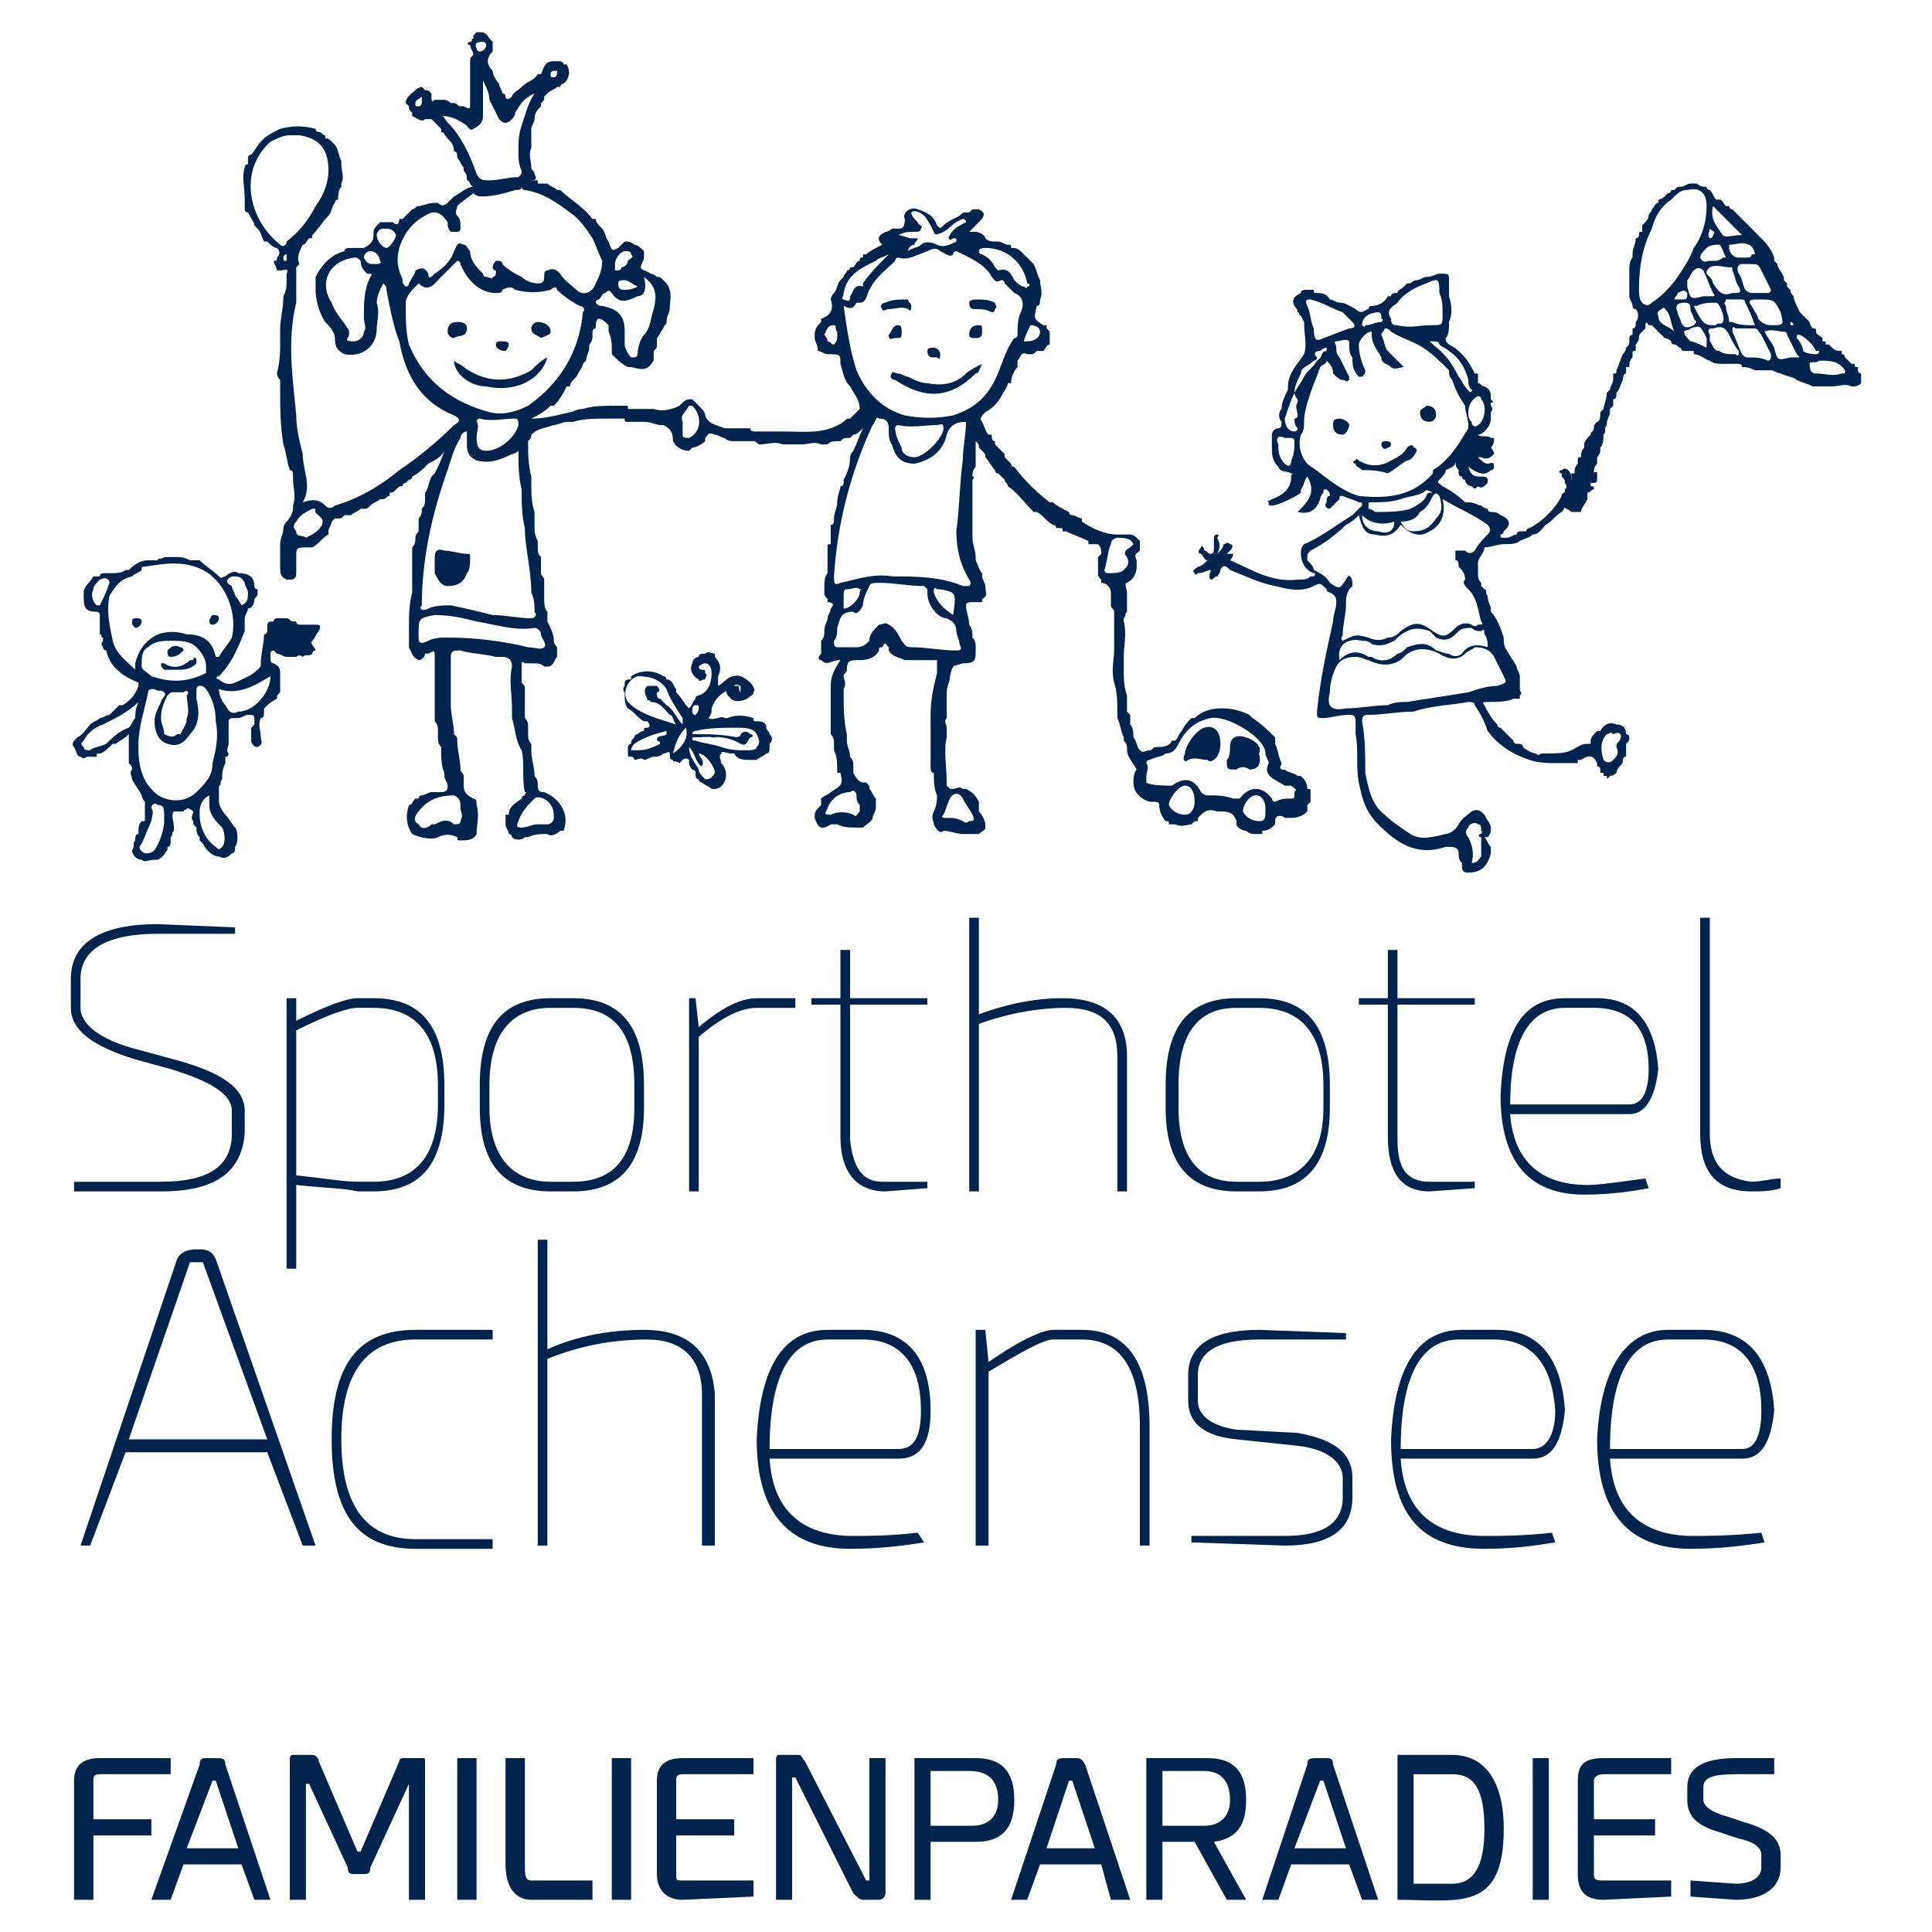 <?xml version="1.0" encoding="UTF-8"?>
<!DOCTYPE svg PUBLIC "-//W3C//DTD SVG 1.1//EN" "http://www.w3.org/Graphics/SVG/1.1/DTD/svg11.dtd">
<!-- Creator: CorelDRAW X8 -->
<svg xmlns="http://www.w3.org/2000/svg" xml:space="preserve" width="60mm" height="60mm" version="1.1" style="shape-rendering:geometricPrecision; text-rendering:geometricPrecision; image-rendering:optimizeQuality; fill-rule:evenodd; clip-rule:evenodd"
viewBox="0 0 600 600"
 xmlns:xlink="http://www.w3.org/1999/xlink">
 <defs>
  <style type="text/css">
   <![CDATA[
    .fil1 {fill:#00244D}
    .fil0 {fill:#00244D;fill-rule:nonzero}
   ]]>
  </style>
 </defs>
 <g id="Ebene_x0020_1">
  <g id="_2652965787504">
   <path class="fil0" d="M73 288l0 2 -24 0c-16,0 -24,5 -24,14l0 9c0,5 6,10 18,13l11 3c15,4 22,9 22,16l0 7c-1,12 -9,18 -26,18l-27 0 0 -3 27 0c15,0 22,-5 22,-15l0 -7c0,-5 -6,-9 -19,-13l-11 -3c-13,-4 -20,-9 -20,-16l0 -9c0,-11 9,-17 27,-17l24 1z"/>
   <path class="fil0" d="M92 320l0 45c9,1 15,2 19,2l5 0c13,0 20,-8 20,-24l0 -6c0,-16 -7,-24 -20,-24l-5 0c-3,0 -9,2 -19,7zm0 48l0 26 -3 0 0 -84 3 0 0 7c10,-5 16,-7 19,-7l5 0c15,0 22,9 22,27l0 6c0,18 -7,27 -22,27l-5 0c-4,-1 -10,-1 -19,-2z"/>
   <path class="fil0" d="M171 313c-12,0 -19,8 -19,24l0 7c0,15 7,23 19,23l7 0c13,0 19,-8 19,-23l0 -7c0,-16 -6,-24 -19,-24l-7 0zm29 24l0 7c0,17 -7,26 -22,26l-7 0c-15,0 -22,-9 -22,-26l0 -7c0,-18 7,-27 22,-27l7 0c15,0 22,9 22,27z"/>
   <path class="fil0" d="M247 313c-4,0 -8,0 -12,0 -5,0 -11,3 -18,9l0 48 -3 0 0 -60 2 0 1 9c7,-6 13,-9 18,-9 4,0 8,0 12,0l0 3z"/>
   <path class="fil0" d="M264 295l0 15 24 0 0 2 -24 0 0 42c1,9 4,13 10,13l14 0 0 2 -13 1c-9,0 -14,-6 -14,-17l0 -41 -9 0 0 -2 9 0 0 -15 3 0z"/>
   <path class="fil0" d="M304 285l0 30c8,-3 17,-5 26,-5 13,0 20,6 20,18l0 42 -3 0 0 -42c0,-10 -5,-15 -16,-15 -9,0 -19,2 -27,5l0 52 -3 0 0 -85 3 0z"/>
   <path class="fil0" d="M384 313c-12,0 -18,8 -18,24l0 7c0,15 6,23 18,23l7 0c13,0 20,-8 20,-23l0 -7c0,-16 -7,-24 -20,-24l-7 0zm29 24l0 7c0,17 -7,26 -22,26l-7 0c-15,0 -22,-9 -22,-26l0 -7c0,-18 7,-27 22,-27l7 0c15,0 22,9 22,27z"/>
   <path class="fil0" d="M434 295l0 15 24 0 0 2 -24 0 0 42c0,9 3,13 10,13l14 0 0 2 -14 1c-9,0 -13,-6 -13,-17l0 -41 -9 0 0 -2 9 0 0 -15 3 0z"/>
   <path class="fil0" d="M512 332c0,-13 -6,-19 -17,-19l-9 0c-11,0 -17,10 -17,30l37 0c4,0 6,-4 6,-11zm-43 14c1,14 9,22 24,22 4,0 10,-1 18,-2l1 3c-5,1 -12,2 -20,2 -17,0 -26,-10 -26,-31 1,-20 7,-30 20,-30l10 0c12,0 18,8 19,22 -1,9 -4,14 -9,14l-37 0z"/>
   <path class="fil0" d="M531 285l0 67c0,9 4,14 13,15 3,0 6,-1 9,-1l0 3c-3,1 -6,1 -9,1 -11,0 -16,-6 -16,-18l0 -67 3 0z"/>
   <path class="fil0" d="M53 551l-22 0c-2,0 -2,1 -2,2l0 12 18 0 0 5 -18 0 0 20 -6 0 0 -37c0,-5 3,-7 8,-7l22 0 0 5z"/>
   <path class="fil0" d="M74 574l-7 -21 -1 0 -8 21 16 0zm5 16l-4 -11 -18 0 -4 11 -6 0 15 -42c0,-2 1,-2 2,-2l3 0c2,0 3,0 3,2l14 42 -5 0z"/>
   <path class="fil0" d="M90 590l0 -43c0,-1 0,-2 1,-2l6 0c1,0 2,1 2,2l12 28 1 0 12 -28c0,-1 1,-1 1,-1l6 0c1,0 1,0 1,1l0 43 -5 0 0 -36 0 0 -12 26c0,2 -1,2 -2,2l-3 0c-1,0 -2,0 -2,-2l-12 -26 -1 0 0 36 -5 0z"/>
   <polygon class="fil0" points="148,590 142,590 142,546 148,546 "/>
   <path class="fil0" d="M163 546l0 33c0,3 0,5 2,5l19 0 0 6 -19 0c-5,0 -8,-4 -8,-11l0 -33 6 0z"/>
   <polygon class="fil0" points="196,590 190,590 190,546 196,546 "/>
   <path class="fil0" d="M234 551l-22 0c-2,0 -2,1 -2,2l0 12 18 0 0 5 -18 0 0 12c0,2 0,2 2,2l22 0 0 5 -22 1c-5,0 -8,-3 -8,-8l0 -29c0,-5 3,-7 8,-7l22 0 0 5z"/>
   <path class="fil0" d="M241 590l0 -43c0,-1 0,-2 1,-2l6 0c1,0 1,1 2,2l19 37 1 0 0 -38 5 0 0 42c0,1 -1,2 -2,2l-5 0c-1,0 -2,-1 -3,-2l-18 -36 -1 0 0 38 -5 0z"/>
   <path class="fil0" d="M302 567c5,0 8,-3 8,-8 0,-6 -3,-9 -9,-9l-12 0 0 17 13 0zm-18 23l0 -44 19 0c8,0 12,4 12,13 0,9 -4,13 -12,13l-14 0 0 18 -5 0z"/>
   <path class="fil0" d="M340 574l-7 -21 -1 0 -7 21 15 0zm5 16l-3 -11 -19 0 -4 11 -5 0 14 -42c0,-2 1,-2 3,-2l3 0c1,0 2,0 3,2l14 42 -6 0z"/>
   <path class="fil0" d="M374 567c5,0 8,-3 8,-8 0,-6 -3,-9 -8,-9l-13 0 0 17 13 0zm-3 5l-10 0 0 18 -5 0 0 -44 19 0c8,0 12,4 12,13 0,8 -3,12 -10,13l10 18 -6 0 -10 -18z"/>
   <path class="fil0" d="M418 574l-7 -21 -1 0 -8 21 16 0zm5 16l-4 -11 -18 0 -4 11 -5 0 14 -42c0,-2 1,-2 3,-2l3 0c1,0 2,0 2,2l14 42 -5 0z"/>
   <polygon class="fil0" points="481,590 476,590 476,546 481,546 "/>
   <path class="fil0" d="M519 551l-21 0c-2,0 -3,1 -3,2l0 12 19 0 0 5 -19 0 0 12c0,2 1,2 3,2l21 0 0 5 -21 1c-6,0 -8,-3 -8,-8l0 -29c0,-5 2,-7 8,-7l21 0 0 5z"/>
   <path class="fil0" d="M551 546l0 5 -12 0c-7,0 -10,1 -10,4l0 4c0,2 3,4 7,5l6 2c7,2 11,5 11,10l0 4c0,6 -5,10 -14,10l-14 -1 0 -5 14 1c5,0 8,-2 8,-5l0 -4c0,-2 -2,-4 -7,-5l-6 -2c-7,-2 -10,-5 -10,-10l0 -4c0,-6 5,-9 15,-9l12 0z"/>
   <path class="fil0" d="M83 447l-20 -55 -4 0 -19 55 43 0zm11 33l-11 -29 -44 0 -11 29 -3 0 30 -89c1,-2 3,-3 6,-3l1 0c3,0 4,1 5,3l31 89 -4 0z"/>
   <path class="fil0" d="M153 481l-24 0c-18,0 -26,-11 -26,-34 0,-23 8,-34 26,-34l24 0 0 3 -24 0c-15,0 -23,10 -23,31 0,21 8,31 23,31l24 0 0 3z"/>
   <path class="fil0" d="M170 385l0 34c9,-4 19,-6 30,-6 14,0 21,7 22,20l0 47 -4 0 0 -47c0,-11 -6,-17 -17,-17 -11,0 -21,2 -31,6l0 58 -3 0 0 -95 3 0z"/>
   <path class="fil0" d="M286 438c0,-14 -6,-22 -18,-22l-11 0c-12,0 -18,12 -18,34l40 0c5,0 7,-4 7,-12zm-47 15c1,16 10,24 26,24 4,0 11,0 20,-1l2 3c-6,1 -14,2 -23,2 -19,0 -29,-11 -29,-34 1,-22 8,-34 22,-34l11 0c14,0 21,9 21,25 0,10 -3,15 -10,15l-40 0z"/>
   <path class="fil0" d="M307 480l-4 0 0 -67 3 0 1 10c10,-7 17,-10 20,-10l9 0c14,0 21,10 21,30l0 37 -3 0 0 -37c0,-18 -6,-27 -18,-27l-9 0c-3,0 -10,4 -20,10l0 54z"/>
   <path class="fil0" d="M418 414l0 2 -27 0c-13,0 -19,4 -19,11l0 8c0,5 5,8 12,9l19 1c11,2 17,6 17,14l0 6c0,10 -7,15 -21,15l-29 -1 0 -2 29 0c12,0 18,-4 18,-12l0 -6c0,-5 -5,-9 -14,-10l-19 -2c-10,-1 -15,-5 -15,-12l0 -8c0,-9 7,-14 22,-14l27 1z"/>
   <path class="fil0" d="M483 438c-1,-14 -7,-22 -19,-22l-11 0c-12,0 -18,12 -18,34l41 0c4,0 7,-4 7,-12zm-48 15c1,16 10,24 26,24 5,0 12,0 21,-1l1 3c-6,1 -13,2 -22,2 -20,0 -29,-11 -29,-34 1,-22 8,-34 22,-34l11 0c13,0 20,9 21,25 -1,10 -4,15 -10,15l-41 0z"/>
   <path class="fil0" d="M547 438c0,-14 -6,-22 -18,-22l-11 0c-12,0 -18,12 -18,34l41 0c4,0 6,-4 6,-12zm-47 15c1,16 10,24 26,24 4,0 11,0 21,-1l1 3c-6,1 -14,2 -23,2 -19,0 -29,-11 -29,-34 1,-22 9,-34 22,-34l11 0c14,0 21,9 22,25 -1,10 -4,15 -10,15l-41 0z"/>
   <path class="fil0" d="M486 150c0,0 0,0 0,0 0,-1 0,-1 -1,-2 0,0 0,0 0,0 0,0 0,0 0,-1 -1,0 -1,-1 0,-1 1,-1 2,0 2,0 1,1 1,2 1,2 0,2 -1,3 -1,4 -1,0 0,-1 -1,-2z"/>
   <path class="fil0" d="M492 148c-1,3 -1,5 -2,6 -1,0 -1,0 -1,-1 0,-1 1,-3 2,-5 0,0 0,0 1,0z"/>
   <path class="fil0" d="M496 147c0,1 0,1 0,1 0,2 0,2 -2,2 0,-1 0,-2 0,-3 1,0 2,-1 2,0z"/>
   <path class="fil0" d="M495 152c-1,0 -1,1 -2,1l1 -2c1,0 1,0 1,1z"/>
   <path class="fil0" d="M572 116c-3,1 -5,0 -8,0 -2,0 -2,-2 -2,-3 0,-1 2,0 3,-1 3,0 6,0 8,3 0,1 0,1 -1,1zm-12 -7c0,-1 -1,-3 -2,-4 0,-1 0,-1 0,-1 0,0 1,0 1,0 2,1 4,3 5,5 1,0 1,0 1,0 0,1 -1,1 -1,1 0,0 -3,0 -4,-1zm-2 2c-1,0 -1,0 -2,0 -4,1 -4,1 -5,-3 -1,-2 -2,-3 -3,-5 2,-1 4,0 6,0 1,0 1,1 1,1 1,2 2,4 3,6 1,1 1,1 0,1zm-9 1c-2,-1 -4,-1 -6,-1 -1,0 -1,0 -2,-1 -1,-2 -2,-5 -3,-7 0,-1 0,-2 1,-1 2,0 4,0 6,0 1,0 1,1 2,2 1,2 2,4 3,6 0,1 0,2 -1,2zm-10 -2c-2,0 -4,0 -5,-1 -2,0 -2,-2 -3,-3 0,-1 0,-2 0,-2 -1,-2 0,-2 1,-2 3,-1 4,0 5,2 1,2 2,4 3,5 0,1 0,2 -1,1zm-10 -10c-1,-1 -2,-3 -3,-5 0,0 1,0 1,0 2,-1 4,-1 6,-1 0,0 0,0 0,0 1,0 3,5 2,6 0,1 -2,0 -2,1 -2,0 -3,0 -4,-1zm1 8c-2,-1 -4,-2 -5,-2 -1,-1 -2,-2 -2,-3 1,-1 1,0 2,-1 3,-1 3,-1 5,3 0,0 0,1 0,3zm-8 -8c0,-1 -1,-2 -1,-3 -1,-2 0,-3 2,-3 1,0 2,0 2,2 0,1 1,2 1,3 1,1 1,1 0,2 -2,1 -3,1 -4,-1zm-1 -9c2,-1 2,-1 3,0 0,1 0,2 -1,2 -1,0 -2,0 -3,0 0,-1 1,-1 1,-2zm-8 3c-1,1 -2,1 -3,0 -1,-1 -1,-3 -1,-4 0,-7 1,-13 4,-19 1,-4 3,-7 6,-9 2,-2 3,-3 5,-3 4,-1 6,1 6,5 0,4 -1,9 -4,13 -1,3 -3,6 -5,9 -2,3 -5,6 -8,8zm2 4c-1,-1 1,-2 1,-2 1,-1 1,0 2,1 1,2 1,4 2,6 -2,-2 -5,-2 -5,-5zm17 -25c0,1 -1,1 -1,1 -1,-1 0,-2 0,-3 1,1 2,1 1,2zm0 -9c3,3 6,6 9,9 -3,0 -5,1 -6,0 -2,-3 -4,-5 -3,-9zm11 12c1,0 2,2 2,3 0,0 0,0 -1,0 0,1 -1,1 -2,1 -1,0 -1,0 -2,0 -2,0 -3,-2 -3,-3 0,-1 0,-1 0,-1 2,0 4,-1 6,0zm4 8c1,2 2,4 3,6 0,0 0,1 -1,1 -2,0 -3,0 -5,0 -1,0 -2,-1 -2,-1 -1,-2 -1,-4 -2,-5 -1,-2 0,-3 1,-3 1,0 2,0 2,0 3,0 3,0 4,2zm-11 9c2,0 3,0 5,0 0,0 1,0 1,1 1,2 2,4 3,7 -3,0 -5,0 -7,-1 -1,0 -1,0 -1,0 0,-2 -1,-3 -1,-5 -1,-1 0,-1 0,-2zm-6 -8c0,-1 0,-1 1,-2 2,-1 4,0 6,0 1,0 1,0 1,1 1,2 1,4 2,5 1,2 0,2 -1,2 0,0 -1,0 -1,0 -3,1 -4,0 -6,-3 0,-1 -1,-2 -2,-3zm0 -8c1,-1 3,-1 4,-1 1,1 1,2 2,4 0,0 0,0 -1,0 -1,1 -2,1 -3,1 0,0 0,0 -1,0 -1,0 -2,1 -3,-1 0,-1 1,-2 2,-3zm2 14c1,1 0,1 0,1 -1,0 -2,0 -3,0 0,0 0,0 0,0 -4,1 -4,1 -5,-3 0,0 0,-1 0,-2 1,-1 1,-2 2,-3 1,-1 2,-1 3,0 1,2 2,5 3,7zm21 6c1,4 1,4 -3,4 -2,0 -3,-1 -4,-2 0,-1 -1,-2 -2,-4 -1,-1 -1,-2 1,-2 1,0 1,0 1,0 5,0 5,0 7,4zm3 3c1,0 1,1 1,1 -1,0 -1,0 -1,-1zm22 16c0,0 0,0 0,0 -1,0 -1,-1 -1,-1 0,0 0,0 0,-1 -1,0 -1,0 -1,-1 -1,0 -1,0 -1,0 -1,-1 -1,-1 -2,-2 0,0 0,-1 -1,-1 0,0 0,-1 0,-1 -1,0 -1,0 -1,0 0,0 -1,0 -2,-1 0,0 0,0 0,0 0,0 -1,-1 -1,-1 0,0 -1,0 -1,0 0,-1 0,-1 -1,-1 0,0 0,-1 0,-1 -1,-1 -2,-1 -2,-2 0,-1 0,-1 -1,-1 0,0 -1,-1 -1,-2 -1,-1 -2,-2 -3,-3 -1,-2 -2,-4 -2,-5 -1,-1 -1,-2 -1,-2 -1,-1 -1,-1 -1,-1 0,0 0,-1 0,-1 0,0 -1,-1 -1,-1 0,0 0,0 0,0 0,-1 0,-1 0,-1 -1,-2 -2,-3 -2,-4 0,0 -1,-1 -1,-1 0,-1 0,-1 0,-1 -1,-3 -3,-5 -5,-7 -1,-1 -1,-1 -2,-2 -1,-1 -2,-2 -3,-3 0,0 0,0 0,0 -1,-1 -2,-2 -2,-2 -1,-1 -1,-1 -1,-1 -1,0 -1,-1 -1,-1 -1,0 -1,0 -1,0 -1,-1 -1,-2 -2,-2 0,0 0,0 -1,0 -1,-1 -1,-2 -2,-3 0,0 -1,0 -1,-1 -1,0 -2,0 -3,-1 -1,0 -2,0 -2,0 -1,0 -2,1 -3,1 -1,0 -1,0 -2,1 0,0 -1,0 -1,0 0,0 0,1 -1,1 -1,1 -2,2 -3,2 0,0 0,1 0,1 -1,0 -1,1 -2,2 0,1 -1,1 -1,2 0,1 -1,2 -2,3 0,0 0,1 0,1 0,0 0,0 0,1 -1,0 -1,0 -1,1 0,0 0,1 -1,1 0,2 -1,3 -1,5 0,0 0,0 0,1 -1,1 -1,3 -1,4 0,2 0,4 0,6 0,1 0,1 0,2 0,1 1,2 1,3 0,0 0,1 1,1 1,1 1,3 0,4 0,1 0,2 -1,2 0,0 0,0 0,1 0,0 0,0 0,1 0,0 0,0 0,0 -1,0 -1,1 -1,1 0,0 0,1 0,1 0,1 0,1 -1,2 0,1 -1,2 -1,2 -1,2 -1,3 -2,5 0,0 0,0 0,0 0,1 0,1 -1,1 0,1 0,1 0,2 0,0 0,0 0,0 0,1 -1,2 -1,3 0,0 -1,1 -1,1 0,2 -1,4 -1,5 -1,1 -1,1 -1,1 0,1 0,3 -1,3 -1,1 -1,1 -1,2 0,1 -1,1 -1,2 0,0 0,0 0,0 -1,1 -2,2 -2,3 0,0 0,0 0,1 -1,1 -1,2 -1,3 -1,0 -1,0 -1,1 0,0 0,1 0,1 0,0 0,0 0,0 -1,1 -1,2 -1,3 0,0 0,0 -1,0 0,1 0,1 0,2 -1,1 -1,2 -2,3 0,0 0,0 0,0 0,0 0,0 0,0 0,1 0,1 -1,2 0,1 0,2 0,3 1,1 2,1 3,2 0,0 0,0 0,0 0,0 1,0 1,0 1,0 1,0 2,0 0,-1 1,-2 2,-4 0,0 0,0 0,0 0,-1 0,-2 0,-2 1,-1 1,-1 1,-2 0,0 0,-1 0,-1 0,-1 1,-2 1,-3 0,-1 0,-2 1,-3 0,-1 0,-2 0,-2 1,-1 1,-2 1,-2 0,0 0,-1 0,-1 1,-1 1,-3 1,-4 1,-1 0,-2 1,-3 0,-2 1,-3 1,-4 0,0 0,-1 0,-1 0,0 1,-1 1,-1 0,0 0,0 0,-1 0,0 0,0 0,-1 1,0 1,-1 1,-2 1,-1 1,-2 2,-4 0,0 0,-2 1,-2 0,-1 0,-1 0,-2 0,0 1,0 1,0 0,-1 0,-2 1,-3 0,-1 0,-1 0,-1 0,-1 0,-1 1,-1 0,-1 0,-1 0,-2 1,-1 1,-2 1,-2 0,-1 0,-1 1,-2 0,0 0,0 1,-1 0,0 0,0 0,0 0,-1 0,-3 1,-1 1,0 1,0 1,0 1,1 2,2 4,4 0,0 0,0 0,0 1,0 2,1 2,1 0,1 1,1 1,1 1,0 1,1 2,1 0,0 0,1 1,1 1,0 2,0 3,0 0,1 0,1 0,1 2,0 4,2 5,2 1,1 3,1 4,1 1,0 2,0 3,0 0,0 0,0 0,0 1,0 1,0 2,0 0,0 1,0 1,1 1,0 2,0 4,1 0,0 1,0 1,0 1,0 2,0 2,0 1,0 1,0 2,0 1,0 2,1 3,1 0,0 0,0 0,0 2,1 4,1 5,2 2,1 3,1 5,2 1,0 2,0 2,0 1,0 1,0 1,0 1,0 2,0 3,0 2,0 4,-1 6,0 0,0 0,0 1,0 0,0 1,0 2,-1 0,0 0,0 0,0 0,-1 0,-2 0,-3z"/>
   <path class="fil0" d="M503 230c-1,1 -1,1 -1,2 1,2 0,3 -1,4 -1,1 -2,1 -3,0 -1,-3 -1,-6 1,-8 1,0 1,-1 2,0 2,-1 3,0 2,2zm-47 -15c0,0 0,0 0,0 -6,1 -13,2 -19,3 -2,0 -4,0 -6,1 -4,0 -9,1 -13,1 -5,1 -6,-1 -5,-5 0,-3 1,-6 2,-8 1,-2 3,-3 6,-3 2,0 3,1 4,1 4,2 8,2 11,-1 3,-3 7,-3 11,-1 3,2 6,2 8,0 1,-1 2,-1 3,-2 3,0 5,1 6,3 1,2 2,4 3,6 1,2 1,2 -2,3 -3,0 -6,1 -9,2zm-33 -16c1,0 2,0 3,1 3,1 5,0 7,-1 1,-1 2,-2 4,-3 2,-1 4,-1 7,0 1,1 1,1 2,2 2,1 4,1 6,-1 0,0 1,-1 1,-1 1,-1 3,-1 4,-1 1,1 2,1 3,1 1,-1 1,0 1,1 1,1 1,3 1,4 0,0 0,0 0,0 -3,-1 -6,-1 -8,2 -1,1 -3,1 -4,0 -2,0 -3,-1 -4,-1 -3,-3 -6,-2 -9,-1 -1,1 -2,2 -3,2 -2,2 -5,3 -8,1 -1,0 -1,0 -1,0 -3,-2 -6,-2 -9,1 -1,-5 3,-7 7,-6zm-10 -18c-1,-2 -3,-3 -5,-4 0,-1 -1,-2 -2,-3 0,-2 0,-2 1,-3 4,-2 8,-5 11,-8 2,-1 3,-2 4,-3 1,4 2,6 5,6 4,1 6,0 8,-3 3,3 6,4 9,2 4,-2 5,-6 4,-10 5,3 10,5 14,8 1,1 1,2 0,3 -1,1 -3,3 -4,5 -1,1 -2,1 -3,0 -1,0 -2,0 -3,0 0,1 0,2 0,3 1,0 1,1 1,2 1,1 2,2 2,4 -1,1 0,2 1,3 3,3 3,7 4,10 1,1 0,1 -1,1 -1,1 -2,0 -2,0 -2,-1 -4,0 -5,1 -3,3 -4,3 -7,1 -4,-3 -6,-3 -10,0 -1,1 -2,2 -4,2 -2,1 -4,1 -6,0 -4,-1 -4,-1 -8,1 -1,-1 0,-1 0,-2 0,-3 1,-6 1,-9 0,-2 0,-3 1,-5 0,0 1,-1 1,-1 0,-1 0,-3 -1,-3 0,-1 -1,1 -1,1 -2,3 -2,3 -5,1zm10 -21c3,3 7,3 10,2 0,3 -2,4 -5,3 -3,0 -5,-2 -5,-5zm4 -1c0,0 -1,-1 -2,-1 0,0 0,-1 0,-1 0,-1 0,-1 1,-1 3,0 6,0 9,-1 3,-1 5,-1 7,-2 1,-1 1,-1 3,0 -1,0 -2,0 -2,1 -1,2 -3,3 -5,4 -3,1 -7,1 -11,1zm14 0c2,-1 3,-3 4,-5 1,-1 1,-1 2,0 1,3 1,5 -1,7 -2,3 -4,4 -7,4 -2,0 -3,-1 -4,-3 3,0 5,-1 6,-3zm-19 -5c-4,-1 -8,-4 -12,-7 -1,-1 -3,-2 -4,-3 -2,-2 -3,-6 -2,-9 1,-1 1,-3 1,-4 0,-3 1,-6 2,-9 1,-3 2,-5 3,-8 1,-1 2,-1 2,-2 1,1 2,2 2,4 1,1 2,2 3,2 1,0 1,1 2,0 0,0 0,-1 0,-1 -1,-2 -2,-4 -3,-6 -1,-1 -1,-2 -1,-3 0,-1 -1,-2 0,-2 1,0 3,-1 4,0 0,0 0,0 0,1 0,1 0,3 1,4 0,2 0,4 2,6 1,0 1,0 1,0 1,-1 1,-1 1,-2 -1,-2 -2,-5 -2,-8 0,-1 2,-4 4,-4 0,1 0,1 0,1 0,3 2,5 3,7 0,2 2,2 3,3 1,1 3,0 4,0 -2,-2 -3,-3 -5,-5 -1,-1 -1,-3 -2,-5 0,-1 1,-1 1,-2 1,0 1,0 2,1 3,2 7,3 10,5 3,2 5,4 8,7 0,1 0,2 1,3 1,3 2,5 4,8 0,2 1,4 1,6 0,1 0,1 0,1 -3,5 -6,10 -11,13 0,0 0,0 0,1 -6,7 -14,8 -23,7zm-20 -20c-2,0 -3,-2 -3,-4 1,-3 2,-6 3,-8l0 0c0,-2 1,-4 2,-6 0,-2 2,-2 4,-4 0,0 1,0 1,-1l0 0c-1,-1 -1,-2 1,-2 0,0 1,-1 2,-1 0,0 0,0 0,0 0,1 0,1 0,1 -2,0 -1,2 -3,3 -1,2 -3,3 -4,5 -1,2 -2,3 -3,5 0,0 0,1 1,2 0,0 0,0 0,1 -1,1 0,3 0,4 0,0 0,1 -1,1 0,1 0,2 1,3 0,0 0,0 0,0 0,1 -1,1 -1,1zm-1 9c0,2 -1,2 -2,1 -2,-2 -2,-4 -2,-6 -1,-2 0,-3 2,-2 1,0 1,0 2,0 0,0 1,0 1,1 0,2 0,4 -1,6zm6 -50c4,1 7,3 10,4 1,1 2,2 3,3 1,1 1,2 -1,2 -3,1 -5,2 -8,3 -2,1 -3,1 -3,-3 -1,-2 -1,-5 -2,-7 -1,-2 0,-2 1,-2zm21 4c1,0 1,1 1,2 1,0 0,1 0,1 -2,0 -3,1 -5,1 0,1 -1,0 -1,0 0,-3 3,-4 5,-4zm6 -3c2,-3 6,-5 9,-6 4,-2 4,-1 4,3 1,2 1,4 1,7 0,3 0,3 -4,3 -3,0 -6,1 -10,0 -1,0 -2,0 -2,-2 0,0 0,0 0,0 -2,-3 1,-4 2,-5zm16 15c3,2 5,5 6,9 0,1 0,2 1,3 1,0 -1,1 0,1 -2,-1 -3,-4 -4,-5 -2,-4 -4,-7 -8,-10 0,0 0,0 -1,-1 2,0 3,0 3,1 1,1 2,1 3,2zm10 15c2,2 1,7 -1,8 -1,1 -2,0 -2,-1 -1,-1 -1,-2 -1,-3 0,-2 1,-4 3,-5 0,0 1,0 1,1zm-4 133c0,-1 2,-2 3,-1 1,0 1,1 1,2 1,1 0,0 0,1 -1,0 -1,1 0,1 0,2 0,4 0,6 -1,1 -1,2 -3,2 1,-3 0,-6 -1,-8 -1,-1 -1,-2 0,-3zm50 -28c0,-1 -1,-1 -1,-1 0,-2 -1,-3 -3,-3l0 0c-2,-1 -4,0 -5,2l0 0c0,0 -1,0 -1,0l0 0c-1,1 -2,2 -2,3 0,0 0,1 0,1 -1,0 -1,0 -1,0 0,0 0,0 0,0 -2,0 -3,1 -5,2l0 0c-2,1 -5,1 -8,1l-1 0c-1,0 -1,1 -2,0l0 0c-1,0 -3,-1 -4,-2 0,-1 -1,-1 -2,-1 0,0 -1,0 -1,-1 -1,-1 -3,-3 -4,-4l0 0c-1,0 -1,-1 -1,-1 -2,-2 -3,-4 -4,-6l0 0c-1,-1 0,-1 1,-1 3,0 6,0 8,-1 1,0 1,0 2,0l0 -1c1,-1 0,-1 0,-2 0,0 0,-1 0,-1 0,-1 0,-2 0,-3 0,-1 -1,-2 -1,-3 -1,-2 -2,-3 -3,-5 -1,-1 -1,-3 -1,-4 -1,-3 -2,-6 -4,-8 0,0 0,0 0,-1 0,-1 -1,-2 -1,-4l0 0c-1,-1 0,-2 -1,-2 -1,-1 -1,-1 -1,-1 0,0 0,-1 0,-1 -1,-1 -1,-2 -1,-3 0,-1 0,-2 0,-3 0,-2 2,-3 2,-5l0 0c2,0 4,-1 6,-1 2,0 4,0 5,-1 2,-1 3,-1 4,-2 2,0 3,-2 4,-3 0,0 0,0 0,0 2,-1 3,-3 5,-4 0,0 1,-1 1,-2 -1,-1 0,-2 0,-4 -1,0 -1,1 -1,1l0 0c-2,4 -6,8 -10,10l0 0c0,0 -1,0 -1,1l0 0c-1,0 -1,0 -1,0 0,0 0,0 0,0 -1,0 -2,0 -2,1 -1,0 -2,1 -3,1 0,0 -1,0 -1,0 -1,0 -1,0 -1,-1 0,0 0,0 0,0 1,0 1,-1 1,-1 0,0 0,0 1,-1 1,-1 1,-3 -2,-4 0,0 0,0 0,0 -1,-1 -2,-1 -3,-1 0,0 -1,0 -1,-1 0,0 -1,0 -2,-1l0 0c-1,0 -2,-1 -4,-1 0,0 0,0 -1,0 -2,-2 -5,-4 -7,-5 -1,-1 -2,-1 -1,-2 1,-1 2,-2 2,-3 2,-1 3,-1 3,-3 0,1 0,2 1,3 0,0 0,0 0,1 0,0 0,1 1,1 0,0 0,1 1,1 0,1 1,2 2,2 1,1 1,1 2,0 1,1 2,0 3,-1l0 0c0,0 0,0 0,-1 0,0 0,0 0,0 0,-1 -1,-1 -2,-1 -2,0 -3,0 -4,-3 3,2 5,3 7,1l0 0c1,0 1,-1 1,-1 0,0 0,0 0,0 0,-2 -1,-1 -2,-1 -1,0 -2,-1 -3,-2 0,0 1,0 1,0 2,1 3,0 4,-1 0,-1 -1,-2 -1,-2 1,-1 1,-2 1,-3 -1,0 -1,0 -1,0l0 0c-1,-1 -3,0 -4,-1 1,0 2,-1 2,-1l0 0c2,-2 2,-3 2,-5 0,0 0,-1 0,-1 1,-1 0,-2 0,-2 0,0 0,0 0,-1 1,0 1,0 0,-1 0,0 0,0 0,0 0,-2 0,-3 -2,-4 -1,0 -1,-1 -2,-1 0,-1 0,-2 0,-3 -1,0 -1,0 -1,0 -1,-2 -2,-4 -4,-6 -1,-1 -2,-2 -4,-3 0,0 0,0 0,0 -1,-1 -1,-1 -1,-2l0 0c1,-1 1,-3 1,-4 0,0 0,0 0,0 0,0 0,-1 0,-1 1,-2 1,-5 0,-8 0,-1 0,-3 0,-5 0,-2 0,-2 -3,-2 -1,0 -2,1 -4,1l0 0c-1,0 -2,1 -3,1 -1,0 -2,1 -2,1 -1,0 -1,0 -1,0l0 0c-1,1 -1,1 -1,1 -1,1 -2,1 -2,2 -1,0 -2,0 -2,1 -1,0 -1,0 -1,0 -1,2 -3,3 -5,3 0,0 -1,0 -1,1 -1,0 -2,2 -4,0l0 0c-2,-1 -3,-2 -5,-2 -1,0 -2,-1 -3,-1 -1,-2 -3,-2 -4,-2 -1,0 -1,0 -1,-1 0,0 -1,0 -2,0 0,0 0,0 0,0 -1,0 -2,0 -2,1l0 0c-2,1 -3,2 -2,4 0,0 1,1 1,2 0,0 0,0 0,0 1,0 0,1 1,1l1 2c0,4 1,7 0,10l0 0c-2,3 -5,6 -5,10 0,0 0,1 0,1 -1,2 -2,4 -2,6 -1,1 -1,3 0,4 0,1 0,2 -1,2 -1,0 -2,1 -2,2 0,1 0,3 0,4 0,2 0,4 2,6 1,2 2,1 4,2 1,0 0,0 0,1 0,4 -3,6 -6,7 -1,1 -2,0 -1,1 0,1 0,1 1,1 2,0 8,-3 9,-4 0,0 0,-1 0,-1 1,-1 1,-3 2,-4 0,0 0,0 0,0 3,5 0,8 -3,11 4,1 6,-1 7,-4 0,-1 1,-2 1,-2 0,-1 0,-1 1,-1 1,1 1,1 1,2 -1,0 -1,1 -1,2 -1,1 0,2 1,2 1,-1 2,-2 3,-3 0,-1 0,-1 1,-1 2,1 3,1 5,2 1,0 1,0 1,1 -1,1 -2,2 -3,3 -5,3 -10,7 -15,9 -1,1 -1,2 -1,3 0,2 1,5 4,6 0,0 1,0 0,1 0,0 0,0 -1,0 -1,1 -2,1 -4,1 -8,1 -14,-3 -21,-6 0,0 1,-1 1,-2 0,0 -1,0 -2,0 1,-1 1,-1 1,-1 1,-1 1,-2 0,-2 -1,-1 -1,0 -2,0 0,1 -1,2 -2,3 1,-2 1,-3 0,-5 0,0 1,-1 0,-1 -1,0 -1,1 -1,1 0,1 0,2 0,3 0,1 0,2 -1,2 -1,0 -1,-1 -2,-1 0,0 0,0 0,0 0,-1 -1,-2 -1,-1 -1,1 -1,2 0,2 1,1 1,2 2,2 -1,1 -2,2 -3,2 -1,1 -2,1 -1,2 0,1 1,0 1,0 2,0 3,-1 4,-1 0,1 -1,2 0,3 1,0 1,-1 2,-1 0,0 1,-1 1,-2 1,-2 2,-1 3,0 5,2 9,4 14,5 4,1 8,2 12,0 2,-1 2,-1 4,1 0,0 0,1 1,1 2,1 2,2 2,3 0,2 -1,4 -1,6 -2,9 -4,18 -5,28 0,2 0,2 2,2 2,0 5,-1 8,-1 1,0 2,0 2,2 0,1 0,3 0,4 1,5 0,10 1,15 1,5 2,9 6,13 6,6 12,10 21,7 0,0 0,0 1,0 1,0 3,0 3,2 0,1 0,2 1,3 0,2 0,3 2,3 4,0 6,-2 7,-6l0 -2c-1,-1 -1,-2 -2,-3 0,0 0,0 1,0 1,-1 1,-2 1,-3 0,-1 -1,-2 -2,-4 -1,-1 -2,-2 -4,-1 -1,1 -3,2 -4,4 -1,2 -3,3 -4,3 -4,1 -8,2 -11,0 -3,-2 -6,-4 -8,-6 -4,-3 -5,-8 -6,-13 0,-5 0,-11 -1,-16 0,-2 1,-2 2,-2 5,0 9,-1 14,-1 6,-2 12,-2 17,-3 1,0 2,0 2,1 2,3 3,5 4,8 3,4 7,7 13,9 3,1 6,1 9,1 2,0 4,0 6,0 0,0 0,0 0,-1 0,0 1,0 1,0 3,-2 4,-1 5,1 0,0 0,0 0,1 1,0 1,1 1,1 0,0 0,0 0,1 0,0 1,0 1,0 0,0 0,1 0,1 0,0 0,0 1,0 0,1 0,1 1,0 0,0 1,0 2,-1 0,-1 1,-2 1,-2 1,-1 1,-1 1,-2 0,0 0,-1 1,-1 0,-1 0,-1 0,-2 0,0 0,0 0,0 0,-1 0,-1 0,-2 0,0 0,0 0,0 1,-1 1,-1 1,-2z"/>
   <path class="fil0" d="M431 147c-3,-1 -6,-1 -8,-1 -1,-1 -2,-1 -2,-2 -1,0 -1,-1 0,-1 0,-1 1,0 1,0 3,2 7,2 10,0 2,-1 4,-2 5,-4 1,-1 2,-1 2,0 1,0 1,1 1,1 -1,2 -2,3 -3,3 -2,1 -4,3 -6,4z"/>
   <path class="fil0" d="M419 132c0,1 -1,3 -2,3 -2,0 -3,-1 -3,-3 0,-1 0,-2 2,-2 1,0 3,1 3,2z"/>
   <path class="fil0" d="M441 128c0,-1 1,-1 2,-2 2,0 3,1 3,3 0,1 -1,2 -2,2 -2,0 -3,-1 -3,-3z"/>
   <path class="fil0" d="M430 137c1,0 2,0 2,1 0,1 -1,1 -1,1 -1,1 -2,0 -2,-1 0,-1 1,-1 1,-1z"/>
   <path class="fil0" d="M138 171c2,0 5,1 7,1 1,0 1,0 1,1 0,2 0,4 -1,5 -1,3 -3,4 -6,4 -2,0 -3,-2 -4,-4 0,-2 0,-3 0,-4 0,-2 0,-4 3,-3z"/>
   <path class="fil0" d="M215 228c5,0 9,0 14,1 0,0 1,0 1,-1 1,-1 2,-1 3,0 1,0 1,1 0,1 -1,1 -1,3 -3,2 -5,-3 -10,-2 -15,-2 0,-1 0,-1 0,-1z"/>
   <path class="fil0" d="M305 113c-1,2 -1,3 -2,3 -8,8 -16,8 -25,2 -1,0 -2,-1 -1,-2 0,-1 1,0 2,0 1,0 2,1 3,1 2,1 4,2 6,2 5,1 9,0 12,-3 1,-1 3,-2 5,-3z"/>
   <path class="fil0" d="M283 95c0,1 0,2 -1,1 -2,-1 -4,0 -6,0 -1,0 -2,1 -2,0 -1,-1 0,-2 1,-2 2,-1 4,-1 7,-1 0,1 1,1 1,2z"/>
   <path class="fil0" d="M303 93c2,0 4,0 6,1 0,1 1,1 0,2 0,1 -1,1 -1,1 -2,-1 -3,-1 -5,-1 -1,0 -2,0 -2,-2 0,-1 2,-1 2,-1z"/>
   <path class="fil0" d="M280 103c0,2 0,2 -2,2 -1,0 -2,1 -2,-1 1,-1 1,-3 3,-3 1,0 1,1 1,2z"/>
   <path class="fil0" d="M304 101c1,0 1,0 1,2 0,1 0,2 -2,2 -1,0 -2,0 -2,-1 0,-2 1,-3 3,-3z"/>
   <path class="fil0" d="M290 108c1,0 2,1 2,2 0,1 0,2 -1,1 -2,0 -3,0 -3,-2 0,-1 1,-1 2,-1z"/>
   <path class="fil0" d="M170 111c-2,7 -10,11 -19,9 -5,0 -10,-4 -10,-8 1,1 2,1 3,2 7,5 14,5 21,1 2,-2 3,-3 5,-4z"/>
   <path class="fil0" d="M168 105c-1,-1 -3,-1 -3,-3 0,-1 1,-2 2,-2 2,0 4,1 4,3 0,1 -1,1 -3,2z"/>
   <path class="fil0" d="M141 105c-1,0 -2,-1 -2,-2 0,-2 1,-3 3,-3 1,0 3,0 3,2 0,3 -3,2 -4,3z"/>
   <path class="fil0" d="M155 106c2,0 3,0 3,1 0,1 -1,2 -1,2 -2,0 -3,-1 -3,-2 0,-1 1,-1 1,-1z"/>
   <path class="fil0" d="M172 24c-1,0 -1,0 -1,-1 0,-1 1,-1 1,-1 1,0 1,0 1,0 0,1 0,2 -1,2zm-10 15c-1,3 -1,5 -1,8 0,2 0,4 1,6 0,1 0,1 -1,2 -3,0 -6,1 -9,1 -2,0 -3,0 -4,-2 -2,-6 -5,-12 -9,-16 -1,-1 -1,-2 -2,-2 3,0 5,1 8,3 0,0 1,2 2,1 2,-1 3,-2 3,-4 0,-3 0,-7 0,-11 1,2 2,4 2,6 1,2 2,4 3,6 1,1 2,2 4,0 0,0 1,-1 1,-2 2,-3 2,-4 6,-6 -2,3 -3,7 -4,10zm-12 -26c0,0 1,0 1,1 0,1 -1,2 -2,2 -1,0 -1,-1 -1,-1 -1,-2 1,-2 2,-2zm-19 18c0,1 0,2 -1,2 -1,0 -1,0 -1,-1 0,-1 1,-1 2,-2 0,0 0,0 0,1zm45 -11c0,0 -1,0 -1,0 0,-1 -1,-1 -2,-1 0,0 -1,0 -1,0 -3,0 -3,2 -4,4 0,0 -1,0 -1,0 -1,2 -3,2 -5,4 0,0 0,0 0,0 -1,1 -3,2 -3,3 -1,1 -2,1 -2,0 0,-1 -1,-1 -1,-1 0,-1 -1,-2 -1,-3 -1,-1 -2,-3 -2,-4 -2,-2 -2,-4 0,-6 0,-1 0,-1 0,-1 0,-1 0,-2 0,-2 -1,-1 -1,-1 -1,-1 -1,-2 -2,-2 -3,-2 -1,0 -1,0 -1,0 0,0 -1,1 -1,1 0,0 0,0 0,1 -1,0 0,1 -1,1 -1,0 -1,1 0,1 0,1 1,2 1,3 -1,1 -1,1 -1,2 0,0 0,1 0,1 0,0 0,1 0,1 0,1 0,2 0,3 0,1 0,1 0,2 0,1 0,3 0,4 0,0 0,1 0,2 0,2 0,2 -2,1 0,0 -1,0 -1,0 -1,0 -1,-1 -2,-1 -1,0 -1,0 -1,0 0,0 -1,-1 -2,-1 0,0 0,0 0,0 -1,0 -1,0 -2,0 0,0 0,0 -1,0 -1,1 -1,0 -1,-1 0,0 0,-1 0,-1 -1,-1 -1,-1 -2,-1 0,0 0,0 -1,-1 0,0 -1,0 -2,1 0,0 0,0 0,0 -1,1 -3,2 -3,4 0,0 1,1 1,1 0,1 0,1 1,2 0,0 0,1 0,1 2,1 3,2 4,1 1,0 2,0 2,0 1,1 2,2 3,3 0,0 0,0 0,1 1,0 1,1 2,2 0,0 0,0 0,0 1,1 2,2 2,4 1,0 1,1 1,2 1,1 1,2 2,3 0,1 0,1 0,1 1,1 1,2 1,3 1,0 1,2 2,2 0,1 0,1 0,2 1,1 2,1 3,1 3,0 7,-1 10,-2 1,0 2,0 2,-1 1,-1 2,-1 3,-2 1,0 2,0 1,-2 0,0 0,0 0,0 0,-1 -1,-1 -1,-2 0,0 0,0 0,0 0,-2 -1,-4 0,-6 0,-1 0,-1 0,-1 0,-2 0,-3 0,-5 0,-1 1,-2 1,-3 0,-2 1,-3 2,-4 0,-1 0,-1 1,-2 0,-1 0,-1 0,-1 1,-1 1,-1 1,-1 1,-1 2,-1 3,-2 1,0 1,0 1,0 0,-1 1,-1 1,-1 0,0 1,-1 1,-1 1,-2 1,-3 0,-5z"/>
   <path class="fil0" d="M391 234c1,4 -1,5 -3,5 -1,-1 -3,-1 -4,0 -3,0 -3,0 -3,-3 1,-1 1,-3 1,-4 0,-3 2,-4 5,-3 3,1 5,3 4,5z"/>
   <path class="fil0" d="M379 231c0,1 0,2 -1,4 -1,1 -2,2 -3,1 -2,0 -4,-1 -6,0 -1,1 -2,0 -1,-2 0,-2 3,-7 6,-8 3,-1 5,1 5,5z"/>
   <path class="fil0" d="M231 228c-1,1 -3,1 -4,1 1,0 2,1 3,1 1,0 1,0 2,0 0,-1 1,-1 0,-2 0,0 0,0 -1,0z"/>
   <path class="fil0" d="M220 228c0,0 1,1 1,1 1,0 2,0 2,0 -1,0 -2,-1 -3,-1z"/>
   <path class="fil0" d="M235 232c0,1 -2,1 -3,1 -3,0 -5,0 -8,-1 -3,-1 -5,-1 -8,-2 -1,0 -1,0 -1,-1 0,0 1,-1 2,-1 -1,0 -1,0 -2,0 0,-1 1,-1 1,-1 4,-1 9,-1 13,-1 2,0 5,0 6,2 1,2 1,3 0,4zm-16 10c-1,-1 -2,-2 -2,-3 -1,-2 -3,-4 -3,-7 2,2 2,5 4,6 1,-2 -1,-3 -1,-4 2,0 5,4 5,6 -1,2 -2,2 -3,2zm-10 -8c1,-4 2,-6 4,-8 1,3 -1,6 -4,8zm-14 -16c-2,-3 0,-7 3,-8 4,0 7,1 9,4 1,3 3,6 5,9 0,1 0,1 0,2 -2,-2 -3,-5 -5,-6 -1,-1 -1,-1 -2,-2 -1,0 -1,-1 -1,-2 1,0 1,-1 0,-2 -1,0 -2,0 -3,0 -1,1 -1,2 0,4 0,1 1,0 1,1 3,0 4,2 6,4 1,0 1,2 2,3 -6,-2 -11,-3 -15,-7zm12 10c-1,1 -3,0 -3,2 0,0 1,0 1,1 -2,1 -4,2 -7,2 -1,0 -1,0 -2,0 0,-1 1,-2 1,-2 3,-2 6,-3 10,-4 0,1 0,1 0,1zm8 -7c0,-1 0,-2 1,-2 1,0 1,0 1,1 0,1 -1,2 -1,2 -1,0 -1,-1 -1,-1zm15 -8c0,1 0,1 0,2 -1,-1 0,-2 -1,-2 -1,0 -1,0 -1,0 1,-1 1,0 2,0zm9 15c0,-1 -1,-1 -1,-2 0,-2 -2,-2 -3,-2 -1,0 -1,0 -1,-1 -3,-1 -6,-1 -8,0 0,0 0,0 -1,0 -1,-1 -3,1 -5,0 1,-1 1,-2 1,-3l0 0c1,-3 3,-5 6,-6 -1,0 -1,0 -1,0 -1,1 0,2 1,3 1,1 3,1 5,0l0 0c1,-1 2,-1 2,-2 1,-1 -1,-3 -1,-3 0,0 -3,-3 -5,-2 -2,0 -3,2 -5,3 0,-1 0,-2 0,-3 0,0 0,0 0,0 1,-2 1,-4 -1,-6 0,0 0,0 0,-1 -1,0 -2,-1 -3,0 0,0 0,0 0,0 -1,0 -2,0 -2,1 -1,0 -2,1 -2,2 -1,2 0,4 2,5 0,1 1,0 2,0 0,-1 1,-1 0,-2 0,-1 0,-1 -1,-1 0,0 -1,0 -1,-1 0,0 1,-1 2,-1 1,0 2,1 2,3 0,3 -1,6 -4,7 -1,0 -1,1 -1,1l0 0c-1,1 -1,2 -2,3 -2,-2 -2,-3 -4,-5 0,0 0,0 0,0 0,0 0,-1 0,-1 -1,-1 -1,-3 -3,-3 0,-1 -1,-1 -1,-1 -3,-2 -7,-2 -10,0l0 0c0,0 0,0 0,1l0 0c-1,0 -2,0 -2,1 0,0 0,1 0,1 -1,1 0,2 0,2 0,2 0,4 1,5 2,1 3,3 5,4l1 0c1,1 1,2 0,2 -1,0 -1,0 -1,1 -1,0 -2,1 -2,1 -1,0 -1,1 -1,1 -1,1 -1,1 -1,2 -1,0 -1,1 -1,2 0,0 0,1 0,1 0,1 0,1 1,1 0,0 1,0 1,1l0 0c1,0 2,-1 3,0 1,0 2,-1 3,-1 1,0 2,0 3,-1 0,0 0,0 0,0 1,0 2,-1 2,0 0,1 0,2 1,2 0,1 1,0 2,1 0,0 1,-1 1,-1 1,-1 2,0 2,0 0,1 0,1 0,1 0,1 1,2 1,2 1,0 1,1 1,1 0,1 0,2 1,2 0,1 1,1 1,1 1,1 2,1 3,2 0,0 1,0 1,0 3,0 5,-5 2,-8l0 0c0,-1 -1,-2 0,-3 0,-1 2,0 3,0 0,0 1,0 1,0 1,2 3,2 5,2l0 0c0,0 0,0 0,0 1,0 2,0 2,0 1,-1 2,-1 3,-2 1,0 1,-1 1,-2 0,0 0,-1 0,-1 1,-1 1,-2 0,-3z"/>
   <path class="fil0" d="M401 248c-2,0 -3,0 -5,1 -1,0 -1,-1 -1,-1 -3,-4 -7,-4 -10,0 -1,0 -1,0 -2,0 -3,-1 -5,-1 -8,-1 -1,0 -2,-1 -2,-1 -2,-4 -5,-5 -9,-2 -1,0 -7,0 -8,-1 0,0 0,-1 0,-2 0,-1 1,-3 0,-4 0,-1 1,-1 1,-1 2,-1 4,-1 5,-2 2,0 3,-1 4,-3 2,-4 5,-7 10,-8 5,-1 17,6 17,11 0,1 1,2 1,3 -2,4 2,5 5,7 0,0 1,0 2,0 1,1 2,1 1,2 0,2 0,2 -1,2zm-10 7c-2,0 -4,-1 -5,-3 0,-2 2,-5 4,-5 2,0 3,2 3,4 0,3 0,4 -2,4zm-23 -2c-2,0 -4,-1 -5,-3 0,-2 3,-6 5,-6 2,0 3,2 3,5 0,2 -1,4 -3,4zm-24 -75c-1,0 -1,-1 -1,-1 1,-3 1,-6 2,-8 0,-1 1,-2 2,-2 2,0 4,0 5,2 0,0 -1,1 -1,1 -2,1 -2,2 -1,3 1,2 0,3 -1,4 -1,1 -3,1 -5,1zm-48 -49c-5,1 -10,1 -15,0 -7,-2 -12,-7 -15,-14 -2,-6 -3,-13 -4,-20 2,1 3,1 4,-1 0,0 0,0 1,0 2,0 2,-2 3,-4 2,-4 5,-6 8,-9 0,-1 1,-1 1,-1 3,1 6,-1 9,-2 2,-1 3,-1 4,0 2,1 3,2 4,1 0,-1 1,-1 1,-1 4,2 9,4 11,8 1,1 1,2 3,1 1,0 1,1 1,1 1,1 2,2 3,3 3,1 3,4 2,6 -1,2 -1,5 -1,7 0,0 0,1 -1,1 -3,4 -4,9 -6,13 -3,6 -7,9 -13,11zm-18 4c0,-1 1,-1 1,-1 4,1 8,0 12,0 1,0 2,-1 2,1 0,3 -6,9 -9,9 -2,0 -4,-1 -4,-3 -1,-2 -2,-4 -2,-6zm21 10c-1,7 -1,15 -2,22 0,5 1,10 4,15 0,0 1,1 0,2 0,0 -1,0 -2,0 -7,-3 -15,-3 -22,-3 -6,-1 -11,1 -16,2 -2,1 -2,0 -2,-2 1,-16 5,-32 12,-47 1,-1 1,-3 2,-2 1,0 3,0 3,3 0,2 0,4 1,5 1,4 3,6 7,6 5,-1 9,-4 10,-9 1,-3 3,-4 6,-4 0,4 -1,8 -1,12zm-8 40c0,0 0,0 1,0 5,1 5,1 4,8 -3,-2 -5,-4 -6,-7 0,-1 0,-2 1,-1zm-29 6c0,-1 0,-3 0,-4 0,-1 0,-2 1,-2 2,0 3,-1 4,0 1,0 0,0 0,1 0,2 -3,5 -5,5zm35 13c-5,0 -9,-1 -14,-1 -2,0 -2,-1 -3,-2 -1,-2 -2,-4 -4,-5 -1,-1 -2,0 -3,0 -2,2 -3,3 -3,5 -1,1 -2,2 -4,2 -2,0 -4,0 -6,0 -1,0 -1,-1 -1,-2 1,-1 1,-3 1,-4 1,-3 1,-5 5,-5 1,1 2,0 3,-2 0,-2 1,-4 2,-6 0,-1 2,-1 3,-1 5,0 9,1 14,1 0,0 1,1 1,1 0,2 0,3 1,5 1,2 3,4 5,4 2,1 3,2 3,4 0,1 1,3 1,4 1,2 0,2 -1,2zm-2 46c1,-2 3,-2 4,0 1,2 2,3 3,5 1,2 0,2 -1,2 -1,1 -2,0 -2,0 -2,-1 -3,-1 -5,-1 -1,0 -2,0 -1,-1 1,-2 1,-3 2,-5zm-31 -2c1,-1 2,0 2,1 0,1 0,2 1,3 0,1 0,1 0,2 -1,1 -1,2 -2,1 -2,-1 -5,-1 -7,0 -2,0 -2,0 -1,-2 1,-3 4,-5 7,-5zm-2 -155c1,-6 6,-8 10,-10 1,-1 2,-1 4,-2 -3,3 -6,6 -8,9 0,0 0,1 0,1 -3,-1 -3,2 -4,3 0,1 0,2 -2,1 -1,0 0,-1 0,-2zm22 -19c1,0 2,0 2,-1 1,-1 -1,-1 -1,-2 -1,-1 -2,-2 -2,-3 1,-1 3,0 4,1 1,1 2,3 3,5 0,1 1,1 3,0 2,-1 3,-3 6,-4 0,0 1,0 1,1 -2,1 -4,2 -5,4 -1,1 0,2 1,1 1,0 1,0 1,1 -2,1 -4,2 -6,1 -2,-1 -4,-1 -5,0 -1,1 -3,1 -4,2 0,-1 1,-2 2,-2 0,-1 1,-1 1,-2 -1,0 -1,0 -2,0 -1,0 -3,-1 -4,-1 2,-1 3,-1 5,-1zm20 6c0,-1 2,-1 2,-1 7,0 12,5 13,11 1,0 1,1 0,1 0,1 -1,0 -1,0 -1,0 -2,-1 -3,-2 -1,-2 -2,-4 -5,-3 0,0 -1,-1 -1,-1 -1,-2 -2,-3 -4,-4 0,0 -1,0 -1,-1zm19 25c0,2 -2,3 -4,3 0,0 -1,0 -1,0 0,-1 2,-5 2,-5 2,0 3,1 3,2zm-109 33c-1,0 -2,0 -2,-1 0,-1 0,-2 0,-4 -1,-2 1,-3 2,-5 1,0 1,0 1,0 3,3 3,8 -1,10zm-50 -10c-4,2 -8,3 -12,2 -11,-3 -20,-9 -25,-21 -1,-4 -1,-8 -1,-13 0,-2 2,-4 4,-6 0,0 0,0 0,0 3,3 5,0 6,-1 2,-2 4,-4 6,-6 1,0 1,1 1,1 2,5 6,9 11,9 1,0 2,0 2,-1 2,-1 3,-1 4,0 4,1 7,1 11,0 1,-1 2,-1 2,0 2,2 5,4 7,5 1,0 2,1 1,2 -1,12 -7,22 -17,29zm4 71c0,1 2,3 1,4 -1,1 -3,0 -5,0 -8,-2 -17,-3 -25,-3 -2,0 -4,0 -6,1 -2,1 -3,1 -3,-1 0,0 0,-1 0,-1 0,-5 0,-5 5,-6 5,0 9,1 13,2 6,1 12,3 18,2 1,0 2,1 2,2zm-2 51c1,-1 4,0 5,2 1,1 1,3 1,4 0,1 -1,2 -2,2 -1,0 -2,0 -3,0 -2,0 -3,1 -5,1 -1,0 -2,0 -1,-2 1,-3 3,-5 5,-7zm-23 3c0,1 1,2 0,4 0,1 -1,1 -2,1 -2,-2 -4,-1 -6,0 0,0 0,0 -1,0 -1,1 -3,2 -4,0 -2,-1 -1,-3 0,-4 3,-4 7,-5 11,-5 2,1 2,2 2,4zm5 -120c0,-1 1,-1 1,-1 4,1 7,0 11,0 1,0 1,1 1,2 -1,4 -6,8 -10,8 -2,0 -3,-1 -3,-4 0,-2 1,-4 0,-5zm-17 57c0,-14 3,-28 8,-42 1,-3 2,-7 4,-10 0,-1 1,-2 2,-2 0,1 0,3 0,4 0,3 1,4 3,5 4,1 7,0 11,-2 0,0 1,0 2,-1 0,4 0,8 1,12 0,4 0,8 1,12 0,6 2,13 2,20 1,2 1,4 1,6 1,1 0,2 -1,2 -4,0 -8,-1 -12,-1 -4,-1 -8,-2 -13,-3 -2,0 -5,0 -7,1 -2,1 -3,0 -2,-1zm-31 -25c-1,2 -3,3 -5,4 -1,-1 -3,0 -3,-2 -1,-1 -1,-2 0,-3 1,-2 3,-3 5,-4 0,0 1,0 1,0 -1,2 3,2 2,5zm-11 -82c-1,0 -1,0 -1,-1 0,0 0,-1 1,-1 0,1 0,1 0,1 0,1 0,1 0,1zm-2 -5c-10,-8 -13,-23 -3,-32 2,-1 4,-2 6,-2 1,0 2,0 3,0 6,1 9,4 9,11 0,3 -1,7 -4,11 -2,4 -5,8 -9,11 0,1 -1,2 -2,1zm33 1c-1,0 -3,-2 -3,-4 0,-1 1,-2 2,-2 2,0 3,0 4,2 0,1 -2,4 -3,4zm-4 5c-1,0 -2,0 -3,-2 0,-1 1,-2 2,-2 2,0 3,2 3,3 1,1 -1,1 -2,1zm-1 4c-2,4 -2,8 -2,13 0,1 1,3 0,4 0,2 -2,3 -3,3 -1,0 -3,0 -2,-1 1,-2 0,-3 0,-3 -2,-3 -4,-5 -5,-8 -4,-6 -1,-13 7,-14 1,0 1,0 2,1 0,2 1,3 2,4 1,0 2,0 1,1zm71 7c1,-1 1,-2 2,-2 1,-1 1,-1 2,0 2,3 4,3 8,1 2,0 3,-2 2,-6 4,3 4,6 3,10 -1,3 -1,6 -3,8 -1,1 -2,4 -2,6 0,1 -1,1 -2,1 -1,-1 -2,-3 -2,-4 0,-2 0,-3 0,-4 0,-5 -2,-7 -7,-8 -1,0 -1,0 -2,-1 0,-1 1,-1 1,-1zm12 -4c-2,1 -3,1 -4,1 -1,0 -2,0 -2,-2 0,-1 1,-1 2,-1 1,0 2,1 4,2zm-7 -7c0,-2 2,-4 3,-4 1,0 2,0 2,1 1,1 0,1 -1,2 0,1 -1,2 -2,2 0,1 -1,1 -2,1 0,0 0,-1 0,-2zm68 25c-1,0 -1,-1 -2,-1 0,-1 -1,-2 -1,-2 1,-2 1,-3 3,-3 1,0 0,1 1,2 0,1 0,1 0,2 0,0 0,1 -1,2zm148 139c0,-1 0,-1 -1,-1 0,-2 -1,-3 -2,-4 -1,0 -1,0 -1,0 -1,-1 -3,-1 -4,-2 -1,0 -1,0 -1,0 -1,-1 0,-1 0,-2 -1,-2 -1,-4 -2,-6 0,-1 0,-1 0,-2 -2,-2 -4,-4 -7,-6 0,0 -1,-1 -1,-1 -2,-1 -5,-2 -8,-2 0,0 -1,0 -1,0 -3,0 -6,1 -8,3 0,0 0,0 -1,0 -1,1 -2,2 -3,4 0,0 0,0 0,0 -1,1 -1,2 -2,3 0,0 -1,0 -1,0 -1,2 -3,2 -5,2 -1,0 -1,1 -2,1 -1,0 -2,1 -3,0 -1,-1 -1,-3 -2,-4 0,-1 0,-3 -1,-4 0,0 0,0 0,0 0,-1 0,-2 0,-3 0,0 0,0 -1,-1 0,0 0,-1 0,-2 0,-1 0,-2 0,-3 -1,-3 -1,-5 -1,-8 0,-1 0,-2 0,-4 0,-4 1,-7 0,-11 0,0 0,-1 0,-1 1,-1 0,-1 1,-2 0,-1 0,-1 0,-2 0,-1 0,-2 0,-3 0,-1 0,-1 0,-1 0,-1 -1,-3 0,-3 2,-1 3,-3 3,-5 0,-1 0,-1 0,-1 0,0 0,0 0,-1 0,0 0,0 0,0 -1,-2 0,-2 1,-3 0,0 0,0 0,-1 0,-1 0,-1 0,-2 0,0 -1,-1 -1,-1 0,0 -1,-1 -2,-1 0,0 0,0 0,0 -2,0 -3,0 -4,0 0,0 0,0 0,0 -4,0 -8,-2 -11,-4 0,0 0,0 0,-1 -1,0 -2,-1 -3,-1 -1,0 -1,-1 -1,-1 -2,-1 -4,-2 -5,-3 0,0 -1,0 -1,0 -4,-3 -8,-7 -11,-11 -1,0 -1,-1 -1,-1 0,0 -1,-1 -2,-2 0,0 0,0 0,-1 -1,-1 -2,-2 -3,-3 0,0 0,0 0,-1 -1,0 -1,-1 -1,-2 -1,0 -1,0 -1,0 -1,-1 -1,-2 -2,-4 0,0 0,0 0,0 -1,-1 0,-2 1,-3 2,-1 4,-3 5,-5 0,0 0,0 0,0 1,-2 2,-3 2,-4 0,0 1,0 1,0 0,-2 1,-4 2,-5 0,-1 0,-1 0,-2 1,-1 1,-3 3,-2 0,0 0,0 1,0 1,0 1,0 2,-1 1,0 1,0 2,0 1,-1 1,-2 2,-2 0,-1 0,-1 0,-1 0,-1 0,-2 0,-3 0,0 0,0 0,0 -1,-1 -1,-1 -1,-2 -1,0 -1,0 -1,0 -3,-2 -3,-2 -2,-6 1,0 1,-1 1,-2 1,-2 0,-4 0,-6 -1,-2 -1,-3 -2,-5 0,0 -1,-1 -1,-1 -1,-1 -2,-2 -3,-3 0,0 0,0 0,0 -1,-1 -2,-1 -3,-1 0,-1 0,-1 -1,-1 -1,0 -2,-1 -3,-1 0,0 -1,0 -1,0 -1,0 -2,0 -3,-1 0,-1 -2,-2 -3,-2 0,0 -1,0 -2,0 1,-1 2,-2 3,-3 2,-2 2,-3 0,-4 -1,0 -1,0 -2,0 -1,1 -1,1 -2,1 -1,0 -1,0 -2,1 -2,1 -4,2 -5,3 -1,1 -1,1 -2,0 -1,-3 -3,-4 -6,-5 -2,-1 -5,1 -4,3 0,3 -1,3 -2,3 -1,0 -1,0 -2,0 -1,1 -2,1 -2,1 -2,1 -3,2 -1,4 0,0 0,0 0,0 -2,1 -4,2 -5,3 0,0 0,0 -1,0 0,1 0,1 0,1 -1,0 -1,0 -1,1 -1,0 -1,1 -2,2 0,0 -1,0 -1,0 0,0 0,1 -1,1 0,0 0,0 0,0 0,1 -1,1 -1,2 0,0 0,0 -1,1 -1,1 -1,3 -2,4 -1,1 -1,2 -1,2 1,3 0,5 -3,6 0,0 0,1 0,1 -1,1 -2,2 -2,4 0,0 0,0 0,1 0,1 1,2 1,4 1,0 2,1 3,1 4,0 4,0 4,3 1,3 1,5 3,7 1,2 3,4 3,7 0,0 0,0 0,0 -1,1 -2,2 -3,3 -1,0 -1,0 -2,1 -6,4 -12,3 -19,3 -1,0 -2,0 -2,0 -2,0 -3,0 -4,0 -1,0 -1,0 -2,0 -1,0 -2,0 -2,-1 -1,0 -3,0 -4,0 -1,0 -2,0 -4,0 0,0 0,0 0,0 -2,-1 -5,-1 -6,-4 0,0 0,0 0,0 0,-1 -1,-2 -2,-3 0,0 0,0 0,0 -1,-1 -1,-1 -2,-2 0,0 -1,0 -1,0 -1,0 -2,1 -3,2 -2,1 -5,2 -8,1 0,0 0,0 0,0 -1,0 -2,0 -3,0 -1,0 -1,0 -1,0 -1,0 -3,0 -4,0 0,-1 0,-1 0,-1 -1,0 -2,0 -2,0 0,0 -1,0 -1,0 -4,0 -8,0 -11,1 -2,0 -3,1 -4,1 -4,1 -8,2 -12,2 2,-1 4,-2 6,-4 0,0 0,0 1,0 2,-2 3,-4 4,-6 1,0 1,0 1,0 0,-1 1,-2 1,-2 1,-1 1,-1 1,-1 1,-2 2,-3 2,-4 1,-1 1,-1 1,-1 0,-1 1,-3 1,-4 0,0 0,-1 0,-1 1,-1 1,-2 1,-3 0,0 0,-1 0,-1 0,0 0,-1 1,-1 0,-1 0,-3 1,-3 1,0 2,1 3,2 0,1 0,1 0,2 0,0 0,0 0,0 1,2 1,4 1,6 0,0 0,1 0,1 2,2 3,3 5,4 0,0 0,0 1,0 4,1 5,1 7,-2 0,-1 0,-1 0,-2 0,0 0,-1 0,-1 1,-1 1,-1 1,-2 0,0 0,-1 0,-2 1,-1 1,-2 2,-3 0,-1 1,-1 1,-2 0,-2 1,-3 1,-4 0,-3 1,-5 -1,-8 0,0 -1,-1 -1,-1 -1,-1 -1,-1 -2,-1 -1,-1 -2,-1 -2,-1 -1,-1 -3,-1 -3,-2 0,-1 1,-2 1,-3 0,0 0,-1 0,-2 -1,-1 -2,-2 -3,-2 -1,-1 -2,-1 -3,-1 -1,1 -1,1 -2,2 -2,1 -2,1 -3,-2 0,0 0,0 0,0 -1,-1 -1,-3 -2,-4 0,0 0,0 0,0 -1,-1 -2,-2 -2,-3 -1,0 -1,0 -1,0 -3,-4 -7,-6 -10,-9 -1,0 -1,0 -1,0 -1,-1 -2,-1 -3,-2 -1,0 -1,0 -1,0 -1,0 -1,0 -2,0 0,0 0,-1 0,-1 -1,0 -2,0 -3,0 -1,1 -2,1 -2,2 0,1 1,1 1,1 6,1 10,4 14,7 3,2 5,5 7,8 1,2 2,5 3,7 0,3 -1,5 -2,7 -1,3 -4,4 -6,2 -1,-1 -4,-3 -5,-5 -1,-1 -2,-2 -4,-1 -1,0 -1,1 -1,2 0,2 -1,2 -2,2 -2,0 -4,-1 -5,-2 -2,-1 -4,-2 -6,-4 0,-1 -1,-1 -2,-1 -1,1 -1,2 -1,2 0,1 1,1 1,1 0,1 0,2 -1,2 0,1 -1,0 -2,0 -1,0 -1,-1 -1,-1 -2,-2 -4,-4 -4,-7 -1,-1 -1,-2 -2,-2 -2,-1 -2,0 -3,2 -1,3 -3,5 -6,7 -1,1 -2,2 -2,0 -1,-2 -2,-2 -4,-1 0,1 -1,2 -2,4 0,0 0,1 -1,1 -1,-1 -1,-1 -1,-2 0,-1 -1,-2 -1,-3 -2,-6 2,-14 8,-17 3,-2 5,-1 7,2 0,1 0,2 1,3 0,0 1,0 2,0 1,0 1,-1 1,-1 0,-2 0,-3 -1,-4 -1,-1 0,-2 0,-3 2,-2 4,-3 5,-4 1,-1 1,-1 0,-2 -2,0 -4,2 -6,3 0,0 0,0 0,0 -1,1 -1,1 -2,2 -1,1 -2,1 -3,0 -1,0 -1,0 -1,0 -2,0 -4,1 -5,1 -1,0 -1,1 -2,1 -1,1 -2,2 -3,3 0,0 -1,0 -1,0 0,2 -1,2 -2,1 0,0 -1,0 -1,0 0,0 0,0 0,0 -1,0 -2,0 -2,0 0,0 -1,0 -1,0 -1,1 -2,2 -2,3 0,1 0,1 0,1 0,2 -1,3 -3,4 -1,0 -2,0 -2,0 -1,0 -2,0 -2,0 -1,0 -2,0 -2,1 -4,1 -7,4 -9,8 0,1 0,2 0,4 0,3 1,7 3,10 1,1 3,3 3,5 0,3 1,4 3,5 5,1 10,-2 10,-8 0,-2 1,-5 0,-8 0,-2 1,-4 2,-6 1,1 1,1 1,2 1,5 2,11 4,16 2,11 7,19 17,23 2,1 2,2 0,3 -5,5 -11,10 -17,14 -6,5 -13,9 -20,11 -1,1 -2,1 -3,0 -2,-2 -4,-2 -7,-1 3,-5 0,-10 0,-15 -1,-4 -2,-8 -2,-12 -1,-11 -3,-23 0,-35 0,-1 0,-3 0,-5 0,-2 0,-4 0,-6 0,0 0,0 1,-1 -1,-2 0,-4 1,-6 1,0 1,-1 2,-2 1,0 1,0 1,-1 2,-2 3,-4 5,-6 0,0 0,0 0,0 1,-1 1,-3 2,-4 0,0 0,-1 1,-1 0,-1 0,-3 1,-4 0,-1 0,-1 0,-1 1,-2 0,-4 0,-6 0,-1 0,-1 0,-1 -1,-2 -1,-4 -2,-5 -1,-1 -1,-1 -1,-1 -1,-1 -1,-1 -2,-1 0,-1 0,-1 0,-1 -1,0 -1,-1 -2,-1 0,0 -1,0 -1,-1 -4,-1 -7,-1 -11,0 0,0 0,0 0,0 -2,1 -4,2 -5,3 0,0 0,0 -1,1 -1,1 -2,3 -3,4 -1,0 -1,1 -1,1 0,1 0,1 0,2 0,0 -1,0 -1,1 -1,3 0,6 0,10 0,0 0,0 0,1 0,0 0,1 0,2 0,1 1,1 1,1 1,2 2,3 2,4 1,1 1,1 1,1 1,1 1,2 2,4 1,0 1,0 1,0 1,1 2,2 3,2 1,1 1,2 0,3 0,1 0,1 -1,1 0,1 1,2 1,3 0,0 1,0 1,0 1,0 3,-1 2,1 0,1 0,1 0,2 0,2 0,3 -1,5 0,4 -1,7 -1,10 0,1 0,2 0,3 0,0 0,1 0,1 0,3 0,6 -1,10 0,0 0,1 1,2 0,1 0,2 0,3 0,6 0,11 1,17 1,3 1,5 2,8 1,0 1,1 1,2 0,0 0,0 0,1 0,2 1,5 0,8 0,0 0,1 0,1 0,1 -1,3 -2,4 0,0 0,0 0,0 -1,1 -1,2 -1,2 0,2 -1,3 -1,5 0,2 0,4 0,6 0,0 0,1 0,1 0,2 0,3 2,4 0,0 0,0 1,0 2,0 2,-1 2,-3 0,-1 0,-2 0,-4 0,-3 0,-3 4,-3 0,0 0,0 1,0 2,-1 3,-3 5,-4 0,-1 0,-1 0,-1 0,-1 1,-2 1,-3 0,0 0,0 1,-1 0,0 0,0 1,0 0,0 0,0 0,0 1,0 1,0 2,-1 1,0 1,0 2,0 1,-1 2,-1 3,-2 1,0 1,0 1,0 1,0 1,0 2,-1 0,0 0,0 0,0 1,-1 2,-1 3,-2 1,0 1,0 1,0 1,0 1,-1 2,-1 0,0 0,0 0,-1 1,0 1,0 2,-1 0,0 0,0 0,0 1,-1 1,-1 2,-1 0,-1 1,-1 1,-1 0,0 1,-1 1,-1 0,0 1,0 1,-1 2,-1 3,-2 5,-4 0,0 0,0 0,0 2,-1 4,-2 5,-4 -1,3 -2,5 -3,7 0,0 -1,1 -1,1 -1,2 -1,4 -2,5 0,1 0,2 0,2 0,1 0,2 -1,3 0,1 0,2 -1,3 0,1 0,2 0,3 0,0 0,0 0,1 0,0 -1,1 -1,2 0,0 0,0 0,0 0,1 0,2 -1,3 0,1 0,1 0,1 0,1 0,2 0,3 0,1 0,1 0,2 0,2 0,3 0,4 0,1 0,1 0,1 0,0 0,0 0,0 0,1 0,2 0,3 -1,4 -1,7 -1,11 0,2 0,4 0,6 1,2 1,3 3,4 1,0 2,-1 2,-2 1,0 1,0 1,0 2,-1 2,-1 2,1 0,2 0,3 0,4 0,1 0,1 0,2 0,0 0,1 0,2 0,1 0,1 0,1 0,4 0,7 0,10 0,0 0,0 0,1 1,1 1,2 1,3 0,0 0,1 0,2 0,1 0,2 1,3 0,0 0,1 0,1 0,2 0,5 1,7 0,0 0,1 0,1 0,1 1,2 1,3 0,1 0,2 -2,2 -1,0 -2,0 -3,0 -1,0 -2,1 -3,1 0,0 -1,0 -1,1 0,0 -1,0 -1,0 -1,1 -1,2 -2,2 -1,3 -1,6 1,9 2,1 6,2 8,1 2,-1 4,-1 6,0 0,1 0,1 1,1 2,0 4,0 5,-2 0,-3 1,-6 0,-9 0,-1 0,-2 -1,-2 -2,-1 -3,-2 -3,-4 0,0 0,-1 0,-1 0,-1 0,-1 0,-2 0,-1 -1,-1 -1,-2 0,-3 -1,-6 -1,-9 0,-1 0,-1 -1,-2 0,-3 -1,-6 -1,-9 0,-2 0,-4 0,-5 0,-3 0,-7 0,-10 0,-2 1,-2 3,-2 3,1 7,1 11,2 0,0 0,0 0,0 1,0 2,0 2,0 2,0 3,1 3,3 -1,4 0,9 0,13 0,1 0,2 0,3 1,3 1,7 3,10 1,4 0,9 1,13 1,0 0,0 0,1 0,0 -1,0 -1,1 -1,1 -4,2 -4,5 -1,0 -1,0 -1,0 0,1 0,2 0,3 0,1 1,2 1,3 1,0 1,1 1,1 1,1 3,1 4,0 1,0 1,0 1,0 2,-1 4,-1 6,-1 1,1 3,0 4,-1 0,0 0,0 1,0 2,-5 -1,-10 -6,-12 -1,0 -2,0 -2,-2 0,-1 0,-2 -1,-3 0,-3 -1,-5 -1,-8 0,-1 0,-1 0,-2 -1,-1 -1,-2 -1,-3 0,0 0,-1 0,-1 0,-1 0,-2 0,-2 0,-1 -1,-2 -1,-2 0,-1 0,-3 0,-4 0,-1 0,-1 0,-2 0,-1 0,-2 0,-3 0,-1 0,-1 -1,-2 0,-1 0,-3 0,-5 0,0 0,-1 0,-1 0,-1 1,0 1,0 1,0 2,0 2,0 2,0 3,0 4,1 0,0 0,0 1,0 2,0 2,-2 3,-3 0,-1 0,-2 0,-3 0,0 -1,-1 -1,-2 0,-2 -1,-4 -2,-6 0,0 0,-1 0,-2 0,0 0,-1 0,-1 -1,-1 -1,-3 -1,-4 0,-1 0,-2 0,-3 0,-1 0,-2 0,-3 0,-1 -1,-1 -1,-2 0,-1 0,-2 0,-3 0,-1 0,-1 0,-2 -1,-1 -1,-2 -1,-3 0,-1 0,-1 0,-2 -1,-2 -1,-3 -1,-5 0,-1 0,-3 0,-4 -1,-3 -1,-6 -1,-9 0,-1 0,-1 0,-2 -1,-4 -1,-7 -1,-11 1,-1 1,-1 1,-2 2,-2 4,-2 7,-3 0,0 0,0 0,0 1,0 3,-1 4,-1 0,0 1,0 1,0l0 0 1 0c3,-1 7,-1 11,-1 1,0 1,0 2,0 1,0 2,0 3,0 0,1 0,1 1,1 1,0 1,0 2,0 0,0 1,0 1,0 0,0 1,0 1,0 1,0 1,0 1,0 2,0 4,1 5,1 1,0 1,0 1,0 2,1 3,2 3,5 0,0 0,0 0,0 1,2 3,3 5,3 0,0 1,-1 1,-1 1,0 3,-1 4,-2 0,0 0,-1 0,-1 1,-1 1,-2 3,-1 1,0 2,1 3,1 1,1 2,1 3,1 2,0 4,0 6,0 1,0 1,1 2,1 2,0 5,-1 7,0 1,0 1,0 2,0 1,0 1,0 2,0 1,0 1,0 2,0 2,0 4,-1 6,0 0,0 1,0 2,0 1,-1 2,-1 3,-1 0,0 0,0 1,0 1,-1 1,-1 3,-1 0,0 1,-1 1,-1 1,0 2,-1 3,-2 0,0 0,0 1,0 0,0 -1,0 -1,0 -1,2 -2,5 -3,7 0,0 -1,1 -1,2 0,3 -1,5 -2,7 0,0 0,1 0,1 0,0 0,1 -1,1 0,1 -1,3 -1,5 0,2 -1,3 -1,5 0,1 0,2 -1,2 0,1 0,2 0,2 0,1 0,1 0,2 0,0 0,1 0,2 -1,0 -1,0 -1,1 0,2 0,4 0,7 0,0 0,0 0,1 -1,1 -1,3 -1,5 0,0 0,1 0,1 0,1 0,1 1,2 0,0 0,1 0,1 2,0 2,1 1,2 0,1 -1,2 -1,3 0,0 0,0 0,0 0,1 -1,2 -1,4 0,0 0,0 0,0 0,1 0,2 -1,3 0,0 0,1 0,1 0,1 0,2 0,2 0,1 0,1 0,1 -1,1 -1,2 0,2 2,2 3,0 6,0 -2,3 -3,5 -3,8 0,0 0,0 0,1 0,1 0,3 0,4 0,1 0,2 0,2 0,2 0,4 0,6 0,1 0,1 0,2 1,1 1,2 1,3 0,1 0,1 0,2 1,2 1,4 1,7 0,0 0,0 1,0 1,4 0,4 -3,6 -1,1 -2,1 -3,2 0,1 0,1 0,2 -1,1 -2,2 -2,3 0,0 0,1 0,1 1,3 2,4 5,2 0,0 1,0 2,0 2,1 4,1 6,1 1,0 2,0 2,0 1,-1 3,-2 3,-3 0,-1 1,-2 1,-3 0,-1 0,-2 0,-3 -1,-1 -1,-2 -2,-3 0,-1 0,-1 -1,-2 0,0 0,0 -1,0 -1,0 -2,-1 -3,-3 0,0 0,-1 0,-2 0,-1 0,-2 -1,-3 0,-2 -1,-3 -1,-5 0,-1 0,-1 0,-2 -1,-4 -1,-9 -1,-13 0,-1 0,-1 0,-1 1,-2 0,-3 0,-4 0,-1 1,-1 1,-2 0,-3 1,-3 4,-3 3,0 5,-1 6,-3 0,-1 0,-1 1,-1 1,-2 1,-1 2,0 0,0 0,1 0,1 1,2 3,2 5,3 0,0 1,0 2,0 0,0 1,0 1,0 1,0 2,0 3,0 0,0 0,0 1,0 0,0 1,0 2,0 1,0 1,0 1,0 0,1 0,2 0,3 0,0 0,1 0,1 -1,4 -2,8 -2,13 0,0 0,0 0,1 0,0 0,1 0,1 0,0 0,1 0,1 0,4 0,9 0,13 0,1 0,2 1,2 0,2 0,5 1,7 0,1 0,3 -1,5 0,0 0,0 0,0 -1,2 0,3 0,4 1,2 2,3 3,2 2,0 4,1 6,1 0,0 0,0 0,0 2,0 3,0 4,0 0,0 1,0 1,0 1,-1 2,-1 2,-2 0,0 0,0 0,-1 0,-1 -1,-3 -2,-4 0,-1 0,-1 0,-1 0,-1 0,-1 0,-2 0,0 0,0 0,0 -1,-2 -2,-3 -4,-4 0,0 0,0 -1,0 -1,-1 -2,0 -3,0 0,0 0,0 0,0 -1,0 -1,0 -2,-1 0,0 0,-1 0,-1 0,-5 -1,-10 0,-14 0,-1 0,-2 0,-3 0,-1 -1,-2 0,-3 0,0 0,0 0,-1 0,0 0,0 0,0 0,-1 0,-1 0,-2 0,0 0,-1 0,-2 0,0 0,-1 0,-1 0,-1 0,-2 0,-2 0,-2 1,-3 1,-5 1,-4 1,-3 4,-4 4,0 4,-1 4,-4 0,-1 0,-1 0,-1 0,-1 0,-2 -1,-3 0,-1 0,-3 -1,-4 0,-2 -1,-4 -1,-6 0,-1 1,-1 2,-1 0,0 0,0 0,0 1,0 2,0 3,0 0,0 0,0 0,-1 2,-1 1,-2 1,-4 0,0 0,0 0,0 0,-1 -1,-2 -1,-3 0,0 0,-1 0,-1 -1,-1 -1,-2 -2,-4 0,0 0,0 0,-1 0,-2 -1,-4 -1,-6 0,-2 0,-3 0,-5 0,-1 0,-2 0,-3 0,-1 0,-1 0,-1 0,-1 0,-3 0,-4 0,-1 0,-1 0,-2 0,-1 0,-2 0,-3 0,0 1,-1 0,-1 0,-1 0,-2 1,-3 0,-1 0,-1 0,-1 0,-1 0,-2 0,-3 0,0 0,-1 0,-1 0,-1 0,-2 0,-3 1,1 1,1 1,2 0,0 1,1 1,1 1,1 1,1 1,2 0,0 0,0 0,0 1,1 2,3 3,4 0,0 0,1 1,1 1,1 1,1 2,2 0,1 1,1 1,2 3,2 5,5 8,8 1,0 1,0 1,0 2,1 3,3 5,4 0,0 1,0 1,1 0,0 1,0 1,0 1,0 1,0 1,1 0,0 0,0 0,0 0,0 1,0 1,0 2,1 5,2 7,3 0,0 0,1 0,1 1,0 2,0 3,0 0,0 0,0 0,0 1,1 1,2 1,3 0,0 -1,1 -1,1 0,1 0,2 0,4 0,0 0,0 0,1 0,1 0,1 1,2 0,0 0,1 0,1 2,0 3,2 3,3 0,1 0,1 0,2 0,0 0,1 0,2 0,1 1,1 1,2 0,2 0,4 0,6 0,0 0,1 0,2 0,1 0,1 0,2 0,1 0,1 0,2 0,3 -1,6 0,10 0,0 0,0 0,0 1,3 1,6 1,10 0,0 0,0 0,1 1,2 1,4 2,6 0,0 0,0 0,1 0,0 1,1 1,2 0,0 0,0 0,1 0,2 2,4 3,6 -1,1 -1,3 -1,4 0,3 2,5 5,6 0,0 1,0 1,0 1,0 2,0 2,1 0,0 0,0 0,0 0,2 1,4 2,5 1,0 1,0 1,1 1,0 2,0 2,0 2,1 4,0 5,0 1,-1 1,-1 2,-1 0,0 0,-1 0,-1 2,-2 3,-3 6,-2 0,0 0,0 1,0 2,0 4,0 5,3 0,0 0,1 0,1 0,1 2,2 3,2 1,1 2,1 3,1 0,0 1,0 2,0 0,0 0,0 0,-1 2,0 3,-1 4,-2 0,-1 0,-1 0,-1 0,-2 2,-2 3,-1 1,0 1,0 1,0 2,0 4,0 6,-2 0,-1 0,-1 0,-2 0,0 1,-1 1,-1 0,0 0,-1 0,-1 0,-1 0,-2 0,-2z"/>
   <path class="fil0" d="M74 221c-2,1 -3,0 -4,-2 -1,-1 -2,-3 -2,-5 6,2 11,-1 16,-4 0,5 -5,11 -10,11zm-5 36c1,2 1,5 0,6 -1,1 -1,1 -2,0 -3,-2 -5,-6 -5,-10 0,0 0,0 0,-1 0,-2 1,-4 3,-5 0,1 0,2 0,3 0,3 2,5 4,7zm-8 -11c-4,4 -11,3 -14,-1 -3,-3 -4,-8 -4,-12 0,0 0,-1 0,-2 0,-5 2,-11 3,-16 0,-1 1,-1 1,-1 1,0 1,0 1,0 1,1 2,0 3,1 1,1 -1,2 -1,3 -1,2 -2,4 -2,6 0,3 1,6 4,7 3,1 5,0 7,-3 3,-3 3,-7 2,-11 0,0 0,-1 0,-2 0,-1 0,-2 1,-2 1,0 1,0 2,1 2,3 3,6 3,10 1,5 0,9 -1,13 0,4 -2,6 -5,9zm-13 18c-1,1 -2,1 -3,1 -2,-1 -2,-2 -1,-3 1,-2 2,-5 3,-7 0,-1 1,-3 0,-4 0,-1 1,-2 2,-1 2,0 2,1 2,5 0,2 -1,6 -3,9zm-1 -54c-1,-1 -3,-2 -3,-3 0,-3 0,-5 2,-6 2,-2 5,-2 7,-2 3,0 6,0 8,2 2,2 3,4 3,6 0,1 0,1 0,2 -6,3 -11,3 -17,1zm11 13c0,2 -1,3 -2,5 0,0 -1,0 -1,0 -1,1 -2,1 -4,0 0,-2 -1,-3 -1,-5 0,-3 1,-5 2,-7 1,-1 1,-1 2,-1 1,0 2,0 3,0 1,-1 2,0 1,1 0,2 1,5 0,7zm-16 -17c0,1 0,1 0,1 0,0 0,0 0,1 -3,-3 -6,-5 -7,-9 -1,-5 -2,-9 -1,-14 2,-3 3,-5 7,-6 1,-1 2,-1 3,-2 0,-1 0,-1 1,-1 6,-1 12,-2 18,1 6,3 11,12 9,21 -1,2 -3,4 -4,6 -1,0 -1,0 -1,0 -1,-5 -4,-7 -9,-7 -3,-1 -6,-1 -9,0 -4,2 -6,5 -7,9zm-11 -18c0,0 0,0 -1,0 -1,-1 -2,-3 -1,-5 0,-1 1,-2 2,-3 2,-1 3,0 3,1 -1,3 -2,5 -3,7zm41 -9c2,0 3,0 4,2 0,1 1,2 1,3 0,2 0,3 -2,4 0,0 -1,-2 -2,-3 0,-1 -1,-2 -1,-3 -2,-1 -2,-2 0,-3zm-30 44c-1,1 -1,2 -2,3 -3,1 -5,3 -7,5 -2,1 -4,1 -5,2 -1,0 -2,0 -2,-1 -1,-1 -1,-1 0,-2 1,-2 3,-4 6,-5 4,-2 8,-4 11,-7 -1,2 -1,4 -1,5zm56 -29c-2,0 -4,0 -5,0 0,0 -1,0 -1,-1 0,0 0,0 0,0 -1,0 -1,0 -1,0 -1,0 -1,-1 -2,-1l0 0c-1,0 -2,0 -3,0 0,0 -1,0 -1,1 -2,0 -2,0 -2,3 0,0 0,1 -1,1 0,3 -1,6 -1,9 0,1 0,1 -1,2 -2,2 -5,3 -7,4 -2,1 -4,0 -5,-1 -1,0 -1,-1 0,-1 4,-4 6,-9 8,-14 0,-2 0,-3 0,-4l0 0c0,-1 1,-2 1,-3 1,0 2,-1 2,-3l0 0c1,-1 1,-1 1,-2 0,0 0,0 0,-1 0,0 -1,0 -1,-1 0,-3 -2,-4 -5,-4 -1,-1 -3,0 -4,1 -1,0 -1,1 -2,0 -2,-2 -4,-3 -6,-5 -1,0 -2,0 -3,0 -2,-1 -3,-1 -4,-1l-4 0c-1,1 -2,0 -2,1 -1,0 -2,0 -3,0 -2,0 -4,1 -6,3 0,0 0,0 -1,0 -1,1 -3,1 -5,1 -1,0 -1,0 -1,0 -1,0 -2,0 -2,1 -1,0 -1,0 -2,0 -1,2 -3,3 -3,5 0,0 0,1 0,1 0,0 0,1 0,1 0,3 1,4 4,4 1,0 1,1 1,1 0,1 0,2 0,2 0,0 0,1 0,1 0,0 0,1 0,2 0,0 0,0 0,1 1,0 0,1 1,1 0,0 0,1 0,1 0,0 -1,1 0,2 0,0 0,0 0,0 0,0 0,1 1,1 1,5 5,8 10,10 0,1 0,1 0,1 -1,3 -3,5 -5,6 0,0 0,0 -1,0 -1,1 -2,2 -3,3 -1,0 -2,1 -3,1l0 0c-1,1 -2,1 -3,2l0 0c-1,1 -2,3 -4,4 -1,1 -2,2 -1,3l0 0c1,2 1,3 2,3 1,1 2,0 2,0 1,0 2,0 3,0 0,-1 0,-1 1,-1 1,0 3,-2 4,-3 1,0 1,0 1,0 1,-1 2,-1 4,-3 0,3 0,6 0,8 0,1 0,1 0,1 1,1 1,1 1,2 -1,1 0,2 0,3 0,0 0,0 0,0 1,2 2,3 3,5l0 0c0,0 0,1 1,2l0 0c0,2 0,4 0,6 -1,0 -1,0 -1,0 -1,1 -1,2 -1,4l0 0c-1,0 -1,1 -1,2 -1,1 0,2 -1,3 0,1 1,3 3,3 1,1 2,0 4,0 0,0 1,0 1,0l0 0c2,-1 2,-2 3,-3 0,0 0,0 0,-1 1,0 1,-1 1,-2 0,0 0,-1 0,-1 1,-1 0,-1 1,-2 0,0 0,-1 0,-1 0,-2 -1,-4 0,-5 1,0 2,0 3,0 0,-1 1,0 1,-1 1,0 2,1 2,1 0,1 -1,2 0,3 0,1 0,1 1,2 0,1 0,2 1,3 0,0 0,0 0,1 0,0 1,1 1,1 0,0 0,0 0,0 1,2 3,4 5,4 2,1 3,0 4,-1l0 0c1,0 1,-1 1,-2l0 0c1,-1 1,-5 0,-6 -1,-1 -2,-3 -3,-4 -1,-1 -2,-3 -2,-4 0,0 0,0 0,-1 0,0 0,-1 0,-2 0,-1 0,-1 0,-2 1,0 0,-1 1,-2 0,-2 0,-3 1,-5 0,0 0,-1 0,-1 0,0 0,-1 0,-1 1,0 1,-1 1,-1 -1,-1 0,-2 0,-3 0,-1 0,-2 0,-2 0,-1 0,-2 0,-2 0,-1 0,-1 0,-2 0,0 0,0 0,-1 0,-1 1,-1 2,-1 0,0 1,0 1,0 1,0 2,-1 3,-1 2,0 2,0 2,2 0,0 0,1 0,1 0,0 0,0 0,0 -1,1 -1,1 -1,2 0,0 0,0 0,1 0,0 0,1 0,2 0,1 1,2 2,2l0 0 0 0c2,-1 1,-2 1,-3 0,-2 -1,-4 0,-6 1,0 1,-1 1,-2 0,0 0,0 0,-1 1,-1 2,-2 4,-3 0,0 0,0 0,0 0,-1 0,-1 1,-2 -1,0 -1,0 0,0 0,0 0,-1 0,-1 0,0 0,-1 0,-1 0,-1 0,-2 0,-4 0,-1 0,-2 -2,-3 -1,0 -1,-1 -1,-1 0,-1 0,-1 0,-2 0,-1 1,-1 1,-1 0,0 1,1 1,1 1,0 2,1 3,1l0 0 0 0c1,0 2,0 3,0 0,0 1,-1 2,0 1,-1 2,0 3,-1 0,0 0,-1 1,-1 0,-1 -2,-2 -1,-3 1,-1 1,-2 2,-3 0,0 0,0 0,0 1,-2 0,-2 -1,-2z"/>
   <path class="fil0" d="M42 195c-1,-1 -1,-1 -1,-2 0,-1 1,-1 1,-1 1,0 2,0 2,1 0,1 -1,2 -2,2z"/>
   <path class="fil0" d="M68 192c0,1 -1,2 -2,2 -1,0 -1,-1 -1,-1 0,-1 1,-2 1,-2 1,0 2,0 2,1z"/>
   <path class="fil0" d="M55 208c-2,0 -3,0 -4,0 -1,-1 -1,-1 -1,-2 0,0 1,0 1,0 3,2 6,1 8,-1 0,0 1,0 1,0 0,-1 1,-1 1,0 0,0 0,0 0,1 -2,2 -4,2 -6,2z"/>
   <path class="fil0" d="M53 204c-1,0 -1,-1 -1,-2 1,-1 2,-2 4,-1 1,0 1,1 1,1 -1,1 -2,2 -4,2z"/>
   <path class="fil1" d="M434 590c19,0 33,4 33,-22 0,-15 -6,-23 -16,-23l-17 0 0 45zm17 -5c7,0 10,-6 10,-17 0,-12 -3,-17 -10,-17l-12 0 0 34 12 0z"/>
  </g>
 </g>
</svg>
